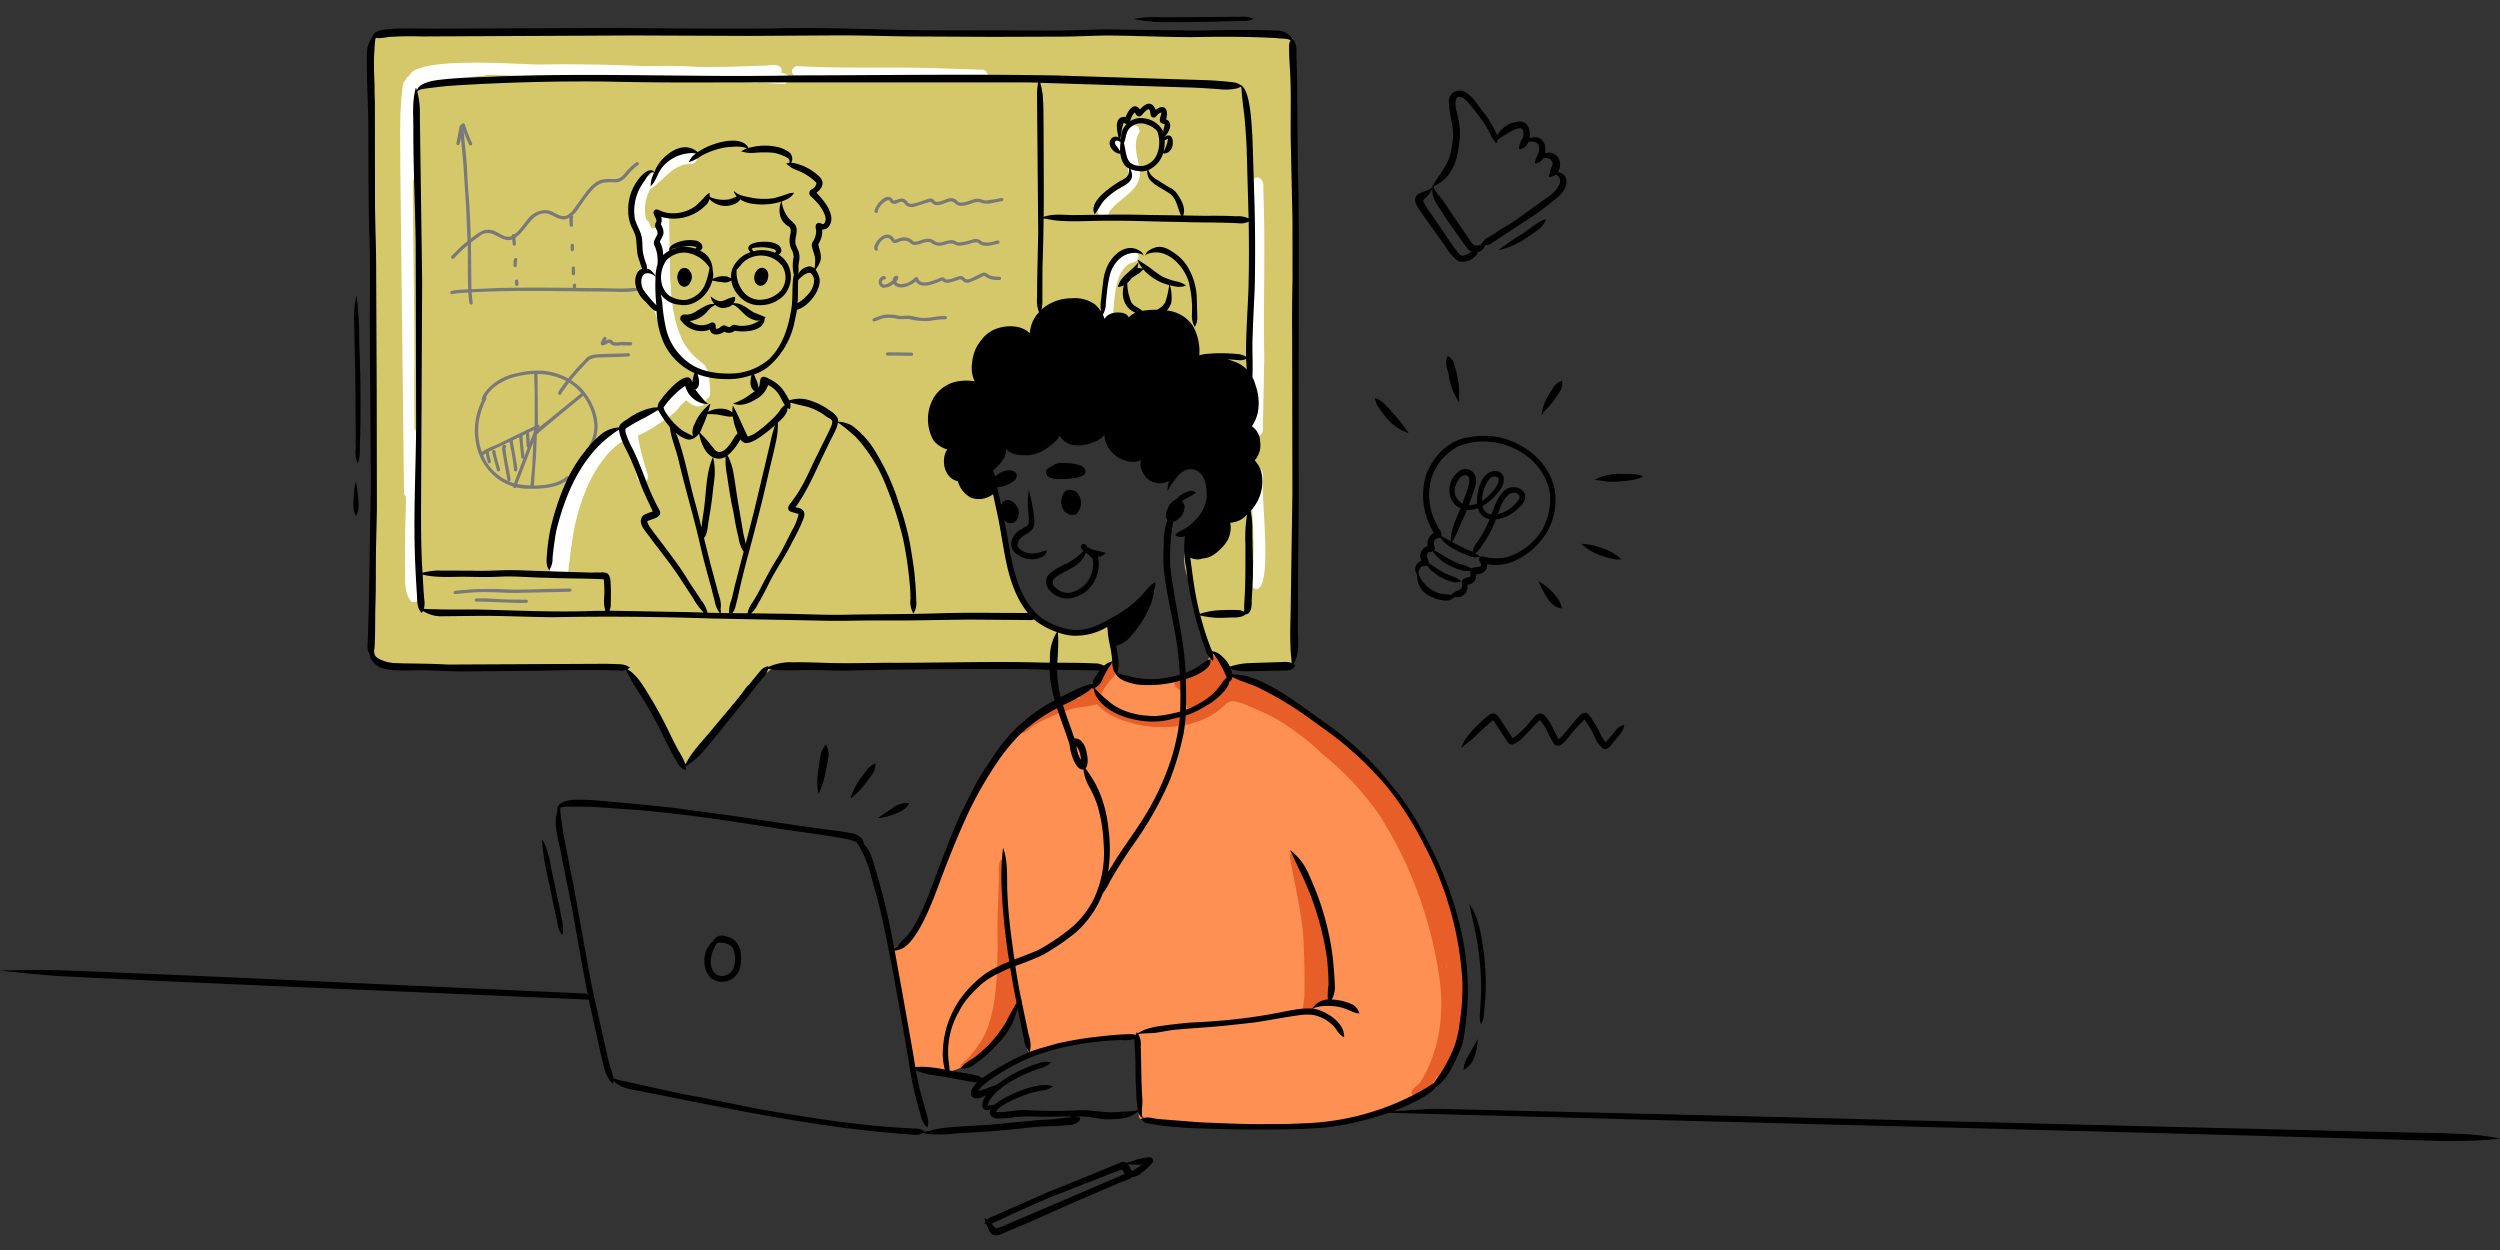<svg id="edtech" xmlns="http://www.w3.org/2000/svg" width="500" height="250" viewBox="0 0 500 250">
  <rect x="0" y="0" width="500" height="250" fill="#333333" stroke="none"/>
  <path id="Path_3715" data-name="Path 3715" d="M0,0H500V250H0Z" fill="#fff" opacity="0"/>
  <g id="Group_4542" data-name="Group 4542">
    <path id="Path_3716" data-name="Path 3716" d="M259.309,51.006c-.071.922.317,2.011-.246,2.816a1.05,1.05,0,0,1-.522.322.95.95,0,0,1,.187.555l.074,14.036c-.06,4.793.122,9.585.2,14.376a12.121,12.121,0,0,1-.2,2.871q0,1.51.014,3.02l.127,7.01c-.1.862.17,2.916-.245,4.113q.009.754.015,1.506l.169,14.122c-.09.944.383,2.181-.389,2.9q.078,2.217.114,4.432c.471.537.258,1.351.3,2.01l.02,4.94a8.467,8.467,0,0,1-.2,2.417,1.09,1.09,0,0,1-1.285.551,1.2,1.2,0,0,1-.6.245,54.046,54.046,0,0,0-8.339.4,6.27,6.27,0,0,1-2.246.153c-.95-.285-1.225-1.436-2.076-1.908-.824-.565-2.11-.652-2.432-1.762-.5-1.294-1.2-2.51-1.815-3.738a.97.97,0,0,1,.238-.916,11.51,11.51,0,0,1-.814-2.416,3.55,3.55,0,0,1-.757-1.922c-.323-1.732-.45-3.5-.931-5.2-.835-2.36-1.434-5.273.157-7.454.744-.94,1.8-1.584,2.467-2.6a17.974,17.974,0,0,0,1.978-3.851c.412-1.21,1.455-2.151,1.659-3.428.16-1.765-.531-3.465-.963-5.15a4.1,4.1,0,0,0-2.6-3.036,72.309,72.309,0,0,0-12.009-5.01,54.83,54.83,0,0,0-15.293-1.531,25.02,25.02,0,0,0-11.681,2.981c-1.464.77-3.066,1.476-4.016,2.9-1.579,2.151-.763,4.558.224,6.858a1.01,1.01,0,0,1,.96.7c.279,1.047,1.641,3.606.869,4.555l.061.307c.5,2.387.726,4.714,1.292,7.063a31.82,31.82,0,0,0,1.71,6.313c.142.443.521.818.49,1.3a1.01,1.01,0,0,1-.11.422,29.689,29.689,0,0,0,2.492,4.06,30.71,30.71,0,0,0,3.742,3.3c.445.355,1.1.5,1.313,1.082a8.88,8.88,0,0,0,4.883.724,21.319,21.319,0,0,0,4.241-.512,1.287,1.287,0,0,1,.46-.286,1.24,1.24,0,0,1,.856-.4c1.454.121.891,1.815,1.1,2.788.358,1.791,1.877,5.987-1.266,5.139-1.633.735-5.612.124-6.74.219-15.763-1.244-31.637-.232-47.393-.029-1.144-.132-5.044.439-5.651-.7q-2.915.137-5.823.388a27.817,27.817,0,0,1-5.623,4.138c-3.3,4.409-5.731,9.357-9.682,13.268-.893.828-1.5,2.871-3.019,2.278-1.012-.636-1.213-2.129-1.753-3.108a125.535,125.535,0,0,0-6.589-11.4,38.661,38.661,0,0,0-3.017-4.455,5.389,5.389,0,0,1-.534-.608c-.894-.114-1.855-.014-2.729-.1-2.254-.045-4.51,0-6.766-.016-7.13-.36-14.257.157-21.385-.024-4.359-.093-8.72.276-13.065-.206-1.234-.273-5.027.2-5.456-1.174a.99.99,0,0,1-.337-.355c-.729-1.814-.173-3.9-.263-5.807.111-3.373.081-6.753.282-10.123l-.117-20.281c-1.128-.533-.111-6.81-.3-8.35.18-6.269-.137-12.525.085-18.806.212-8.048-.416-16.25.023-24.306a.886.886,0,0,1-.286-.622c-.158-3.793.178-7.592-.093-11.381-.119-2.583-.145-5.167-.1-7.753.122-.939-.286-2.219.437-2.944.1-1.21-.028-2.507.136-3.726a74.439,74.439,0,0,1,.054-9.627.875.875,0,0,1,1.472-.281c1.321-.512,3.546-.375,4.46-.449a7.6,7.6,0,0,1,2.855.246c6.115-.225,12.225-.57,18.349-.452,4.54.094,8.813-.111,13.282-.224a1.026,1.026,0,0,1,.742.662l.356-.018c3.5-.071,7.1-.867,10.574-.229a1.2,1.2,0,0,1,.262.145l8.49-.233,5.356-.055c.809.072,1.868-.239,2.508.357q3.136-.035,6.27-.131c6.974-.486,13.962-.023,20.935-.352,1.27.047,2.927-.658,4.036.058a.971.971,0,0,1,.2.242q3.5.048,7.006.122l1.738.064c5.281,0,10.6-.327,15.874-.01l8.722-.344c4.951-.039,9.9.222,14.848.049a21.38,21.38,0,0,1,3.176.028.98.98,0,0,1,.667.453q3.522-.016,7.044-.062c.9-.694,2.975-.216,4.141-.353,3.6,0,7.194-.181,10.793-.056,2.866.074,5.744.138,8.592.477a1.15,1.15,0,0,1,.584,2.014c.079.564-.036,1.2.036,1.742.086,4.508.5,9.014.35,13.523a1.66,1.66,0,0,1-.163.863l.172,6.788.045,1.557q.283,3.4.435,6.817c.183,3.492.046,6.985.12,10.485Z" fill="#d5c86a" fill-rule="evenodd"/>
    <g id="Group_4540" data-name="Group 4540">
      <path id="Path_3717" data-name="Path 3717" d="M131.318,60.276a1.318,1.318,0,0,1-.171-.116c-1.32.868-2.167-.9-2.573-1.909-.6-1.145-1.29-3.53.721-3.53l-.413-2.867c-1.165-1.553-.245-3.912-1.017-5.713-1.759-2.142-1.483-5.554-.5-8,.549-1.01.908-2.752,2.273-2.841,1.673-1.451,3.142-3.131,5.167-4.059,1.278-.546,4.46-1.691,4.581.542-.258,1.5-2.124.731-3.121,1.341-2.512.9-4.045,3.346-6.212,4.719a8.154,8.154,0,0,0-.8,6.1,1.41,1.41,0,0,1,.747,1.2c1.054.821.659,3.309.924,4.561.838,1.08.483,2.7.785,3.994.041,1.084.509,2.224.171,3.283l.08.182c1.622.265,1.361,4.078-.642,3.113Z" fill="#fff" fill-rule="evenodd"/>
      <path id="Path_3718" data-name="Path 3718" d="M139.941,78.869c-1.753-.378-.7-2.6-.636-3.805-.388-1.142-1.89-1.664-2.649-2.6a16.9,16.9,0,0,1-3.58-5.481c-1.372-.867-3.566-9.249-3.419-11.064.294-3.128.066-6.274.3-9.407a1.082,1.082,0,1,1,2.112.456l-.183,9.684a34.511,34.511,0,0,0,1.715,6.337c1.2.3.976,1.893,1.453,2.8a16.651,16.651,0,0,0,2.648,4.459c1.233,1.578,3.726,2.391,3.942,4.589a28.966,28.966,0,0,1-.469,3.185,1.14,1.14,0,0,1-1.234.847Z" fill="#fff" fill-rule="evenodd"/>
      <path id="Path_3719" data-name="Path 3719" d="M131.848,58.115a70.529,70.529,0,0,1,0-14.974,1.06,1.06,0,0,1,1.253-.361c1.087.487.657,1.925.694,2.871a106.391,106.391,0,0,0,.088,11.449C134.453,58.817,132.472,59.935,131.848,58.115Z" fill="#fff" fill-rule="evenodd"/>
      <path id="Path_3720" data-name="Path 3720" d="M137.007,72.618c-2.276-1.841-3.947-6.331-4.481-9.215-.771-4.158-.7-8.422-.835-12.634a1.071,1.071,0,0,1,2.14-.028c.306,5.037.022,10.225,1.617,15.077a31.372,31.372,0,0,0,2.727,5.209,1.074,1.074,0,0,1-1.168,1.591Z" fill="#fff" fill-rule="evenodd"/>
      <path id="Path_3721" data-name="Path 3721" d="M139.5,74.675c-9.45-6.164-7.558-20.6-7.829-30.507a1.075,1.075,0,0,1,2.124-.03c.039.391.032.785.035,1.177.278,7.656-.514,15.831,2.712,22.982a16.283,16.283,0,0,0,4.239,4.628,1.085,1.085,0,0,1-1.281,1.75Z" fill="#fff" fill-rule="evenodd"/>
      <path id="Path_3722" data-name="Path 3722" d="M139.765,78.937c.057-1.4-1.076-5.332,1.257-5.118a1.093,1.093,0,0,1,.807,1.113c-.024,1.38.226,2.49.2,3.825a1.14,1.14,0,0,1-2.264.18Z" fill="#fff" fill-rule="evenodd"/>
      <path id="Path_3723" data-name="Path 3723" d="M132.1,83.513c-1.425-1.439,2.631-4.338,3.607-5.366,2.8-2.033,2.447.25,4.068.708,2.94-.126,1.12,4.555-2.5,1.222-1.346.757-3.624,4.761-5.172,3.437Zm7.425-2.74a1.149,1.149,0,0,1-.114-.085l.039.043Z" fill="#fff" fill-rule="evenodd"/>
      <path id="Path_3724" data-name="Path 3724" d="M133.551,82.524c-1.3-1.2.79-2.659,1.417-3.7.631-.753,1.686-2.044,2.717-1.316,1.2.978-.224,1.835-.854,2.585C135.854,80.9,135.11,83.4,133.551,82.524Zm-9.392,4.922c-.754-1.469,1.364-1.973,2.25-2.644,1.918-.842,3.731-2.52,5.85-2.654a1.17,1.17,0,0,1,.733,1.686c-1.106,1.118-2.8,1.609-4.122,2.481-1.184.4-3.812,2.534-4.711,1.131Z" fill="#fff" fill-rule="evenodd"/>
      <path id="Path_3725" data-name="Path 3725" d="M116.761,94.461c-1.419-1.362,1.269-3.011,1.923-4.185,1.478-1.715,3.049-3.534,5.186-4.421a30.931,30.931,0,0,0,5.945-2.34,1.064,1.064,0,0,1,1.113,1.812,25.659,25.659,0,0,1-4.155,2.145c-5.109.779-8.39,8.483-10.012,6.989Z" fill="#fff" fill-rule="evenodd"/>
      <path id="Path_3726" data-name="Path 3726" d="M112.349,115.619c-2.026-.061-.254-6.8-.231-8.277.987-7.2,5.015-19.052,12.458-21.64a1.1,1.1,0,0,1,1.075,1.477c-.2.569-.842.635-1.262.973-5.5,4.139-8.214,11.182-9.563,17.671q-.582,3.253-.943,6.54c-.3,1.1.106,3.3-1.534,3.256Z" fill="#fff" fill-rule="evenodd"/>
      <path id="Path_3727" data-name="Path 3727" d="M109.863,113.624c-.5-6.748,3.469-17.284,7.314-22.835,1.255-1.075,2.492.677,1.372,1.748a58.168,58.168,0,0,0-6.09,16.885c-.531,1.3.191,4.89-1.367,5.116a1.1,1.1,0,0,1-1.229-.914Zm17.607-18c-.4-1.846-3.5-9.558-1.629-10.477,1.067-.449,1.7.673,1.678,1.606a31.818,31.818,0,0,0,.845,4.1c.364,1.4.736,2.794,1.18,4.169a1.08,1.08,0,1,1-2.074.6Zm92.495-52.448c-2.484-2.849,4.735-5.528,5.56-7.667.563-2.706-1.459-5.369-.454-8.069.333-.977.723-2.809,2.122-2.341a1.124,1.124,0,0,1,.627,1.443c-1.317,2.44-.328,4.457.013,6.934,1.039,4.445-3.844,5.884-5.945,8.833a1.123,1.123,0,0,1-.635.9l.122-.063.115-.082A1.22,1.22,0,0,1,219.965,43.174Zm2.2-14.032A1.123,1.123,0,1,1,223.3,30.2a1.12,1.12,0,0,1-1.136-1.063Zm-1.6,34.278c-.641-3.053.714-10.964,3.813-12.419.927-.529,2.765-1.4,3.287.027.262.927-.6,1.413-1.387,1.527-3.278,1.319-3.38,7.225-3.673,10.307a1.07,1.07,0,0,1-2.058.508ZM80.933,35.853c-.611-3.614-.184-7.44-.316-11.125-.73-.848-.169-9.486,1.166-9.456.8-1.15,2.781-.367,2.259,1.054a4.2,4.2,0,0,0-.99,2.445c-.18,5.012-.135,10.029-.131,15.045l.021,1.478a1.09,1.09,0,0,1-2.009.559Z" fill="#fff" fill-rule="evenodd"/>
      <path id="Path_3728" data-name="Path 3728" d="M80.8,98.555,80.058,33.1c.035-5.483-.271-11.087.6-16.506,1.222-2.075,3.149.518,2.1,1.959-.574,19.406.26,38.836.087,58.252l.088,21.723a1.068,1.068,0,0,1-2.134.028Z" fill="#fff" fill-rule="evenodd"/>
      <path id="Path_3729" data-name="Path 3729" d="M81.284,112.98l-.2-26.45a1.064,1.064,0,0,1,2.127-.028c.251,6.667.261,13.342.242,20.013-.318,1.492.825,7.685-1.09,7.516a1.075,1.075,0,0,1-1.079-1.051Z" fill="#fff" fill-rule="evenodd"/>
      <path id="Path_3730" data-name="Path 3730" d="M81.989,118.094c-1.4-7.114-.526-14.812-.851-22.119.311-1.689-1.058-8.576,1.5-8.2.856.215.851,1.1.723,1.806-.1,4.7.126,9.411.118,14.117l.215,10.2C83.561,115.251,84.613,119.5,81.989,118.094Z" fill="#fff" fill-rule="evenodd"/>
      <path id="Path_3731" data-name="Path 3731" d="M82.25,120.306c-1.65-1.98-1.1-5.13-1.267-7.578.046-5.621.056-11.254.522-16.859-.183-1.857,2.376-2.374,2.232-.331-.26,2.768-.234,5.564-.3,8.344-.017,4.213-.162,8.432.051,12.641.1,1.346,1.355,4.555-1.238,3.783ZM82.39,18.2c-3.264-3.924,12.155-5.017,14.352-5.231a1.065,1.065,0,0,1,.218,2.118c-1.248.1-2.486.286-3.724.473-3,.468-6.066.811-8.851,2.084C83.747,17.939,83.152,18.711,82.39,18.2Z" fill="#fff" fill-rule="evenodd"/>
      <path id="Path_3732" data-name="Path 3732" d="M82.968,16.765c-.937-3.453,7.5-3.312,9.672-3.587,1.338.161,4.3-1,4.518.969-.03.96-1.018,1.108-1.786,1.043-3.345.273-6.8.392-10.012,1.413a1.34,1.34,0,0,1-2.392.162Z" fill="#fff" fill-rule="evenodd"/>
      <path id="Path_3733" data-name="Path 3733" d="M81.918,16.355c-2.331-5.7,23.262-3.278,26.673-3.458,7.731-.136,15.454.1,23.176.436a1.08,1.08,0,0,1-.066,2.158c-7.472-.233-14.945-.373-22.42-.2-8.291.084-16.762-1.333-24.908.741C84.179,17.182,82.515,17.164,81.918,16.355Z" fill="#fff" fill-rule="evenodd"/>
      <path id="Path_3734" data-name="Path 3734" d="M151.074,16.6c-7.011-.642-14.051-.43-21.079-.468-7.167-.21-14.326-.72-21.5-.7a1.07,1.07,0,0,1,.065-2.138c7.023-.145,14.035.316,21.05.554,7.185.005,14.372-.177,21.528.612a1.07,1.07,0,0,1-.064,2.14Z" fill="#fff" fill-rule="evenodd"/>
      <path id="Path_3735" data-name="Path 3735" d="M156.67,16.8c-10.495-.564-21.042-2.021-31.527-1.048a1.075,1.075,0,0,1,.054-2.062c9.374-1.271,18.843.176,28.224.732,1.289.357,4.2-.483,4.354,1.341a1.08,1.08,0,0,1-1.1,1.037Zm39.737-.73c-12.367-.553-24.785.141-37.13-.72a1.074,1.074,0,0,1,.344-2.119c9.334.519,18.7.1,28.049.427l8.8.277a1.068,1.068,0,0,1-.063,2.135Z" fill="#fff" fill-rule="evenodd"/>
      <path id="Path_3736" data-name="Path 3736" d="M141.7,15.619l-7.5-.132a1.064,1.064,0,0,1,.065-2.127l7.079.036c3.681.005,7.356-.106,11.033-.266,1.274.138,4.009-.845,3.973,1.194-.451,1.577-2.689.786-3.921,1.061-3.572.166-7.151.292-10.729.235ZM250.4,86.086V36.947c.072-2.279,2.6-1.778,2.254.813.47,11.22-.02,22.459.2,33.685l-.29,14.613a1.082,1.082,0,0,1-2.164.028Zm.776,31.747c-1.763-.343-.213-4.4-.521-5.847.15-3.545-.075-7.088-.221-10.629.141-2.4-.664-5.214.358-7.412,2.233-1.292,1.772,1.878,1.794,3.16-.287,2.973,2,20.9-1.41,20.728Z" fill="#fff" fill-rule="evenodd"/>
    </g>
    <g id="Group_4541" data-name="Group 4541">
      <path id="Path_3737" data-name="Path 3737" d="M93.876,60.65c-.562-4.42-.135-8.9-.409-13.337l-.252-6.034-.475-7.311c-.144-2.608-.484-5.2-.675-7.8-.059-.22-.013-.512.259-.546.569-.033.4.867.488,1.228.13,1.88.365,3.75.513,5.622.162,2.24.205,4.5.415,6.726.478,6.057.492,12.137.543,18.207.028,1.058.136,2.1.255,3.143a.335.335,0,0,1-.662.1Z" fill="#797979" fill-rule="evenodd"/>
      <path id="Path_3738" data-name="Path 3738" d="M90.092,58.688c-.194-.386.242-.543.556-.568a17.38,17.38,0,0,1,1.757-.2l7.146-.317c6.4-.157,12.805-.06,19.206.015,2.4-.032,4.816.188,7.216.032l1.171-.084a.326.326,0,0,1,.052.648,24.566,24.566,0,0,1-4.447.131l-14.361-.157c-5.417-.03-10.84.042-16.245.413a13.857,13.857,0,0,0-1.573.2.37.37,0,0,1-.478-.113Zm.2-7.041a.4.4,0,0,1,.136-.56l1.444-1.448a28.621,28.621,0,0,1,2.764-2.285,9.236,9.236,0,0,1,1.955-1.24,3.45,3.45,0,0,1,2.867.36c.833.409,1.724,1.119,2.7.8,1.489-.673,2.325-2.152,3.333-3.36a4.5,4.5,0,0,1,4.013-1.872c1.338.183,2.468,1.62,3.882,1.027a3.8,3.8,0,0,0,1.242-1.076l2.695-3.726c.925-1.079,2.029-2.294,3.53-2.418,2.291-.24,2.74.586,4.4-1.531a11.32,11.32,0,0,1,2.019-1.867.331.331,0,0,1,.382.538,10.982,10.982,0,0,0-.965.785c-1.119.958-1.892,2.7-3.56,2.692-2.633-.059-3.365-.033-5.148,2.049-.816.962-1.47,2.026-2.2,3.051a5.81,5.81,0,0,1-2.193,2.13c-1.37.6-2.6-.43-3.818-.912-3.475-.864-4.48,3.7-7.076,4.974-1.5.839-2.9-.532-4.275-.994a2.546,2.546,0,0,0-2.612.547,30.59,30.59,0,0,0-4.774,4.107c-.082.274-.534.489-.741.229Zm1.237-22.633a.34.34,0,0,1-.245-.41l.265-1.312.35-1.871a.673.673,0,0,1,.185-.4c.248-.2.524.016.59.278a.32.32,0,0,1-.139.466l-.3,1.665-.3,1.342a.343.343,0,0,1-.406.242Z" fill="#797979" fill-rule="evenodd"/>
      <path id="Path_3739" data-name="Path 3739" d="M93.836,28.939a22.98,22.98,0,0,1-1.19-2.873c-.069-.385-.6-1.129-.121-1.379a.37.37,0,0,1,.322.03.375.375,0,0,1,.178.27A.278.278,0,0,0,93,24.931a22.7,22.7,0,0,0,1.442,3.737.335.335,0,0,1-.607.271Zm8.7,19.918-.146-1.481a.6.6,0,0,1,.08-.481.33.33,0,0,1,.246-.1.324.324,0,0,1,.238.117.55.55,0,0,1,.084.348l.143,1.5a.326.326,0,0,1-.645.1Zm.167,4.269c.01-.411-.105-1.744.6-1.492a.328.328,0,0,1,.157.2.323.323,0,0,1-.036.252,4.633,4.633,0,0,0-.071,1.032.327.327,0,0,1-.65.008Zm.313,3.725c.008-.317-.143-.907.317-.944a.324.324,0,0,1,.326.318l.023.617a.333.333,0,0,1-.666.009Zm10.917-11.84c.028-.494-.273-1.738.274-1.958a.33.33,0,0,1,.358.533A13.379,13.379,0,0,0,114.6,45a.332.332,0,1,1-.663.009Zm.205,4.891,0-.852a.322.322,0,0,1,.643-.008c-.057.368.224,1.123-.315,1.187a.332.332,0,0,1-.333-.327Zm.208,4.831,0-1.1a.323.323,0,1,1,.645-.008l.017,1.1a.328.328,0,1,1-.656.009Zm.483,2.966c-.5-.04-.312-1.146.2-.94.283.107.184.421.163.651a.33.33,0,0,1-.363.289Zm3.18,31.741c-.379-.236.011-.641.108-.922a7.21,7.21,0,0,0,.723-3.773,11.165,11.165,0,0,0-4.608-7.946c-3.691-2.443-8.03-2.418-12.141-1.151-1.936.677-4.411,2.237-5.088,4.251a.35.35,0,0,1-.327.378c-.884-.162.231-1.723.53-2.075a10.2,10.2,0,0,1,3.29-2.609A11.29,11.29,0,0,1,103.5,74.6a17.6,17.6,0,0,1,4.3-.477,12.276,12.276,0,0,1,8.539,3.62c2.275,2.578,3.857,6.236,2.882,9.679a9.559,9.559,0,0,1-.772,1.887.33.33,0,0,1-.441.127Z" fill="#797979" fill-rule="evenodd"/>
      <path id="Path_3740" data-name="Path 3740" d="M106.066,97.746a10.253,10.253,0,0,1-8.18-3.52,10.98,10.98,0,0,1-2.67-5.569,12.943,12.943,0,0,1,.45-6.756A13.226,13.226,0,0,1,96.7,79.489a.325.325,0,0,1,.605.152,3.39,3.39,0,0,1-.32.713,15.03,15.03,0,0,0-1.176,3.695,12.58,12.58,0,0,0,1.476,8.322,9.954,9.954,0,0,0,5.7,4.333c2.987.682,7.953.675,10.366-1.406.288-.26.724.2.439.476-1.935,1.747-5.222,2.037-7.721,1.972Zm1.079-10.874c-.26-.057-.268-.345-.255-.56l.038-1.564.011-6.281-.1-3.71a.331.331,0,1,1,.661-.008l.088,9.987-.042,1.785a.332.332,0,0,1-.4.351Z" fill="#797979" fill-rule="evenodd"/>
      <path id="Path_3741" data-name="Path 3741" d="M107.127,86.68c-.538-.5,2.347-2.454,2.765-2.866l6.242-5.075c.172-.174.448-.362.649-.117a.325.325,0,0,1-.048.451l-4.626,3.808-4.386,3.662a.353.353,0,0,1-.6.137Z" fill="#797979" fill-rule="evenodd"/>
      <path id="Path_3742" data-name="Path 3742" d="M106.369,97.583a.33.33,0,0,1-.286-.363l.359-3.792.211-4.739a22.229,22.229,0,0,1,.128-2.521.329.329,0,1,1,.61.244l-.171,4.494-.44,6.1c-.018.249-.078.615-.411.577Z" fill="#797979" fill-rule="evenodd"/>
      <path id="Path_3743" data-name="Path 3743" d="M102.718,97.521c-.166-.165-.088-.384-.023-.576l.551-1.458,2.915-7.579.677-1.691a.325.325,0,0,1,.588.276l-.705,1.795-3.43,8.922c-.041.111-.035.214-.12.3A.324.324,0,0,1,102.718,97.521Zm-6.445-6.433c-.816-.847,2.974-2.03,3.535-2.372l3.646-1.805,4.032-1.944a.325.325,0,0,1,.3.573l-3.67,1.779-6.575,3.119a3.71,3.71,0,0,0-.721.476c-.129.17-.342.328-.547.174Z" fill="#797979" fill-rule="evenodd"/>
      <path id="Path_3744" data-name="Path 3744" d="M105.441,89.451a.346.346,0,0,1-.1-.231l-.174-2.693c-.117-.709.729-.77.654-.032l.168,2.716a.327.327,0,0,1-.548.24Zm-1.191,2.01-.4-3.9a.67.67,0,0,1,.083-.431.338.338,0,0,1,.573.348c.049,1.3.25,2.593.382,3.886a.323.323,0,0,1-.639.1ZM102.8,93.989a38.492,38.492,0,0,0-.7-4.543l-.143-.83a.69.69,0,0,1,.049-.532c.228-.315.72,0,.579.341l.728,4.149c.013.389.4,1.726-.189,1.731a.323.323,0,0,1-.324-.316Zm-1.319,1.978-.775-4.272c-.037-.6-.612-2.419,0-2.72.376-.183.773.365.377.6.2,2.116.707,4.2,1.037,6.3a.32.32,0,1,1-.634.092Zm-2.094-1.9-.835-3.1c-.069-.34-.3-1.048.291-.978a.325.325,0,0,1,.246.326c.211,1.213.615,2.384.916,3.578a.322.322,0,0,1-.618.174Zm-1.82-1.657a7.64,7.64,0,0,1-.415-2,.321.321,0,0,1,.62-.005,11.41,11.41,0,0,0,.415,1.823.323.323,0,0,1-.62.182Zm14.318-13.441c-.765-.26.5-1.537.71-1.928a45.533,45.533,0,0,1,4.433-5.136c.872-1.2,2.527-1.014,3.846-1.119l4.152-.1c.326.016.862-.214.962.234a.33.33,0,0,1-.277.372l-2.153.1-3.785.109a4.06,4.06,0,0,0-1.866.435,54.1,54.1,0,0,0-4.358,4.933L112.46,78.4c-.179.21-.2.654-.571.568Zm63-36.741a4.1,4.1,0,0,1,1.371-2.168c.709-.741,1.762-1.067,2.383-.049.057.131.183.093.3.069.807-.249,1.61-.706,2.32.029.178.145.28.358.442.517.383.244.945.075,1.333,0,.882-.229,1.724-.586,2.6-.841a1.043,1.043,0,0,1,1.328.443c.764.5,2.226-.531,3.088-.6,2.2.034.517,1.771,4.515.285a2.86,2.86,0,0,1,1.179-.167c.482.053.919.316,1.4.349a26.994,26.994,0,0,0,3.159-.513.323.323,0,1,1,.1.639l-1.856.363a4.16,4.16,0,0,1-1.982.075,5.36,5.36,0,0,0-.983-.262,3.45,3.45,0,0,0-1.16.26c-3.787,1.406-2.887-.5-4.433-.35-1.157.261-2.794,1.41-3.708.142-.086-.116-.245-.071-.368-.053l-2.994.928a1.883,1.883,0,0,1-1.728-.261c-.217-.24-.379-.543-.7-.675-.391-.124-.785.173-1.158.265a.945.945,0,0,1-1.29-.334c-.119-.145-.284-.332-.489-.3h.034a3.82,3.82,0,0,0-2.029,2.126.348.348,0,1,1-.673.083Zm.319,7.918c-1.494-.5,2.02-5.3,3.735-2.2a7.049,7.049,0,0,0,1.01-.33,2.61,2.61,0,0,1,2.719.631.49.49,0,0,0,.244.075c.958-.005,1.813-.654,2.78-.585a2.14,2.14,0,0,1,1.156.391,1.41,1.41,0,0,0,1.1.357c1-.064,2.007-.734,3-.324a2.354,2.354,0,0,0,.924.317,11.336,11.336,0,0,0,2.449-.522,2.35,2.35,0,0,1,1.015-.152,2.04,2.04,0,0,1,1.123.562,4.014,4.014,0,0,0,2.409-.12c.337-.054.928-.363,1.048.131a.33.33,0,0,1-.276.371c-.384.061-.806.194-1.152.265a3.81,3.81,0,0,1-2.248-.022c-.342-.116-.559-.51-.938-.522a3.83,3.83,0,0,0-1.285.269,12.81,12.81,0,0,1-1.923.4,2.21,2.21,0,0,1-1.294-.317c-.919-.4-1.873.3-2.816.32a2.43,2.43,0,0,1-1.743-.6c-1.139-.493-2.217.512-3.366.446a1.32,1.32,0,0,1-.911-.47,1.95,1.95,0,0,0-.853-.368,2.3,2.3,0,0,0-1.159.165c-.461.159-1.056.523-1.483.112-.237-.307-.4-.739-.831-.832-1.033-.116-1.98,1.113-2.144,2.032a.325.325,0,0,1,.026.356.32.32,0,0,1-.316.164Zm1.462,7.415a1.205,1.205,0,0,1,.046-2.356c.579-.09.659.816.041.671-.333.182-.541.723-.162.964l-.019-.013-.018-.015c.632.358,1.474-.378,1.981-.731.128-1.53,1.918-.991.709.226.375.747,1.431.507,2.081.319a4.97,4.97,0,0,0,1.424-.857,1.035,1.035,0,0,1,.445-.351c.426-.093.435.357.591.615.892.967,2.756.12,3.792-.253.372-.168.811-.471,1.213-.227.147.086.23.255.389.318,1.036.115,1.942-.533,2.909-.673.447,0,.757.354,1.077.615.543.2,1.1-.2,1.59-.4l1.511-.744c.873-.473,1.141.213,1.861.467a7.4,7.4,0,0,0,1.749.214.333.333,0,0,1,.009.666l-.551-.022a3.75,3.75,0,0,1-2.116-.572c-.159-.115-.319-.31-.533-.2a24.837,24.837,0,0,1-2.817,1.263,1.42,1.42,0,0,1-1.054-.1c-.207-.126-.353-.329-.56-.455-.326-.191-.69.149-1.022.206-.878.219-2.066.832-2.783-.009-1.511.563-4.107,1.878-5.293.154-1.1.948-3.37,1.919-4.446.487a3.17,3.17,0,0,1-2.044.793Zm-1.863,6.731a.32.32,0,0,1-.05-.636,14.261,14.261,0,0,1,2.094-.708,9.547,9.547,0,0,1,3.079.223c.592.043,1.183-.073,1.774-.041.945.064,1.885.4,2.811.44,1.536.091,3.024-.461,4.563-.346a.321.321,0,1,1,.008.642,15.806,15.806,0,0,0-3.083.312,13.33,13.33,0,0,1-4.237-.379c-.725-.038-1.45.116-2.174.008a6.833,6.833,0,0,0-2.863-.162c-.662.145-1.26.526-1.922.647Zm5.339,6.844q-1.068-.026-2.134-.013c-.293-.01-.8.106-.826-.32.013-.534.919-.279,1.282-.346l3.838.058a.327.327,0,0,1,.328.318c0,.266-.262.361-.489.328Q181.148,71.159,180.148,71.133Zm-57.372-2.022a1.35,1.35,0,0,1-.81-.507c-.07-.078-.174-.033-.259-.006-.326.137-.625.337-.964.443a.454.454,0,0,1-.562-.214c-.125-.314.1-.622.25-.885a2.3,2.3,0,0,1,.4-.544.33.33,0,0,1,.495.316c-.029.178-.181.314-.254.461.386-.222.9-.452,1.291-.125.152.125.242.314.44.382a4.475,4.475,0,0,0,1.469-.064l1.861.05a.335.335,0,0,1,.008.669,18.521,18.521,0,0,1-1.943-.043,5.38,5.38,0,0,1-1.422.067ZM90.728,118.539c-.044-.292.26-.394.5-.394l1.02-.1,1.881-.169H94.1a82.784,82.784,0,0,1,8.5.054c3.78-.016,7.559-.2,11.339-.222a.321.321,0,1,1,.008.641l-10.6.233c-2.6.024-5.2-.247-7.8-.137-1.085.044-2.165.139-3.245.25-.421.039-.841.094-1.263.121a.323.323,0,0,1-.31-.277Zm14.545,2.039c-3.371.055-6.745-.258-10.109-.251a.322.322,0,0,1-.011-.616c2.373-.138,4.758.192,7.126.2l2.985.028a.32.32,0,0,1,.009.639Z" fill="#797979" fill-rule="evenodd"/>
    </g>
    <path id="Path_3745" data-name="Path 3745" d="M292.694,194.6a1.27,1.27,0,0,1,.286.8l-.055,3.472a35.847,35.847,0,0,1-.917,7.338l-.054.2-.117.642a1.08,1.08,0,0,1-.179.415,21.922,21.922,0,0,1-1.416,3.715,1.43,1.43,0,0,1-.013.229c-.814,4.709-6.035,7.728-10.093,9.483-7.381,3.373-15.6,4.41-23.652,4.38a5.311,5.311,0,0,1-1.352-.154,1.466,1.466,0,0,1-.43-.2,141.23,141.23,0,0,1-25.069-.557c-1.517.2-2.5-1.343-1.45-2.294-.317-1.264-.214-3.25-.377-4.2-.248-3.323-.165-6.659-.4-9.983l-.057-.826a39.659,39.659,0,0,0-4.98.1c-3.116.257-6.2.817-9.273,1.37a32.832,32.832,0,0,0-4.94,1.619c-.642.249-1.3.791-2.013.469a1.3,1.3,0,0,1-.712-1.629c-.611-3.026-.792-6.15-1.166-9.236-2.716,4.568-5.285,9.453-9.985,12.274a5.819,5.819,0,0,0-1.067.668,1.225,1.225,0,0,1-.423.519,11.2,11.2,0,0,1-5.758,1.366,24.571,24.571,0,0,1-4.058-.794c-1.35-.584-1.007-2.289-1.133-3.479-.5-4.112-1.408-8.154-2.315-12.2-.267-1.536-.99-3.041-.719-4.624a1.376,1.376,0,0,1,.157-.484c-.085-.258-.172-.517-.267-.77a3.116,3.116,0,0,1-.355-2.076,1.356,1.356,0,0,1,1.669-.788c1.153-.832,1.784-2.206,2.742-3.268a20.771,20.771,0,0,0,3.355-5.989c2.714-5.968,4.561-12.294,7.7-18.066-.816-1.171,2.994-6.41,3.72-7.652a34.3,34.3,0,0,1,7.622-8.869,30.9,30.9,0,0,1,11.138-6.648c.551-1.177,1.822-1.837,2.721-2.732a7.04,7.04,0,0,0,1.344-1.724,1.38,1.38,0,0,1,.277-.486h0l.242-.44a1.3,1.3,0,0,1,2.351,1.106l-.082.154h0a2.316,2.316,0,0,1,.109.224c2.793.4,5.51,2.1,8.372,1.335a16.257,16.257,0,0,0,3.782-.867c1.441-.4,2.849-1.321,4.362-1.282,3.416-1.293.77-2.026,2.645-3.224,1.985-.736,2.365,2.6,3.173,3.8a1.931,1.931,0,0,1,.065.26c.862.159,1.784.919,2.582,1.129a1.866,1.866,0,0,1,2.06.464c1.263.662,2.565,1.241,3.843,1.872l5.049,2.465a1.19,1.19,0,0,1,.646.878,19.721,19.721,0,0,1,4.5,3.128,18.148,18.148,0,0,1,1.3,1.332,8.71,8.71,0,0,1,3.017,2.111,25.181,25.181,0,0,1,4.089,3.882,6.922,6.922,0,0,1,1.392.931,16.756,16.756,0,0,1,3.567,3.964,24,24,0,0,1,4.179,6.274,4.03,4.03,0,0,1,1.13,1.081,29.3,29.3,0,0,1,3.935,8.214c.432,1,.822,2.026,1.188,3.053.381,1.079.7,2.176.993,3.283a5.673,5.673,0,0,1,.766,1.488,1.18,1.18,0,0,1,.516.883,31.755,31.755,0,0,1,2.085,12.966,1.1,1.1,0,0,1,.208.2Z" fill="#ff9053" fill-rule="evenodd"/>
    <path id="Path_3746" data-name="Path 3746" d="M237.272,141.152a5.46,5.46,0,0,0-2.009-3.739,1.14,1.14,0,0,1,1.368-1.815c.229-.482.786-.64,1.221-.883a27.37,27.37,0,0,0,3.9-2.45c1.479-2.925,4.009,1.623,3.422,3.79a.86.86,0,0,1,.311-.054c.686-2.5,6.625,1.11,7.963,1.923a47.41,47.41,0,0,1,10.383,5.984c1.657,1.182,3.234,2.469,4.771,3.8a63.93,63.93,0,0,1,6.462,5.674,61.975,61.975,0,0,1,4.152,4.726.85.85,0,0,1,.058.929q.524.68,1.043,1.362a.84.84,0,0,1,.181.466,6.539,6.539,0,0,1,1.131,1.472l.3.355q.539.657,1.04,1.34a.989.989,0,0,0,.068.689l1.9,4.194q.874,1.878,1.826,3.714a.781.781,0,0,1-.152-.025,61.29,61.29,0,0,1,5.917,21.87c.081,1.622.851,10.048-.38,10.555-.432,1.4-.3,4.086-1.558,4.906-.625,1.069-1.717,6.1-3.218,5.308-.5.7-.8,2.19-1.789,2.191-.934,1.3-1.973,2.032-3.055,1.644-.852-1.192,1.135-1.876,1.63-2.777,3.749-6.064,4.73-13.633,3.729-20.617a82.19,82.19,0,0,0-11.809-32.356,56.729,56.729,0,0,0-11.738-12.613c-.472-.479-.965-.938-1.461-1.39-.839-.764-1.738-1.458-2.641-2.143s-1.8-1.346-2.734-1.976q-.8-.537-1.609-1.05-.729-.445-1.489-.837c-1.045-.555-2.132-1.023-3.215-1.5l-1.415-.6a10.4,10.4,0,0,0-3.2-.97,1.4,1.4,0,0,0-1.1.4l-.126-.037c-4.226,4.569-11.61,5.531-17.57,4.371-3.007-.713-6.3-1.794-8.4-4.17-1.574.6-4.348.621-5.235,1.053a32.919,32.919,0,0,0-6.85,2.925c-1.006.385-1.99,1.867-2.942,1.856-3.693-2.126,9.953-7.1,11.664-6.992a.888.888,0,0,1-.028-.154.829.829,0,0,1-.466-.5.887.887,0,0,1,.535-1.12,12.685,12.685,0,0,0,2.878-1.218c1.1-1.137,1.958-3.747,3.565-4.044a.947.947,0,0,1,.575,1.593c.209.995-.972,1.614-1.435,2.371a18.791,18.791,0,0,0-1.448,2.207,1.07,1.07,0,0,1,.491.847c4.045,3.815,10.278,4.473,15.577,3.675.126-.6.942-.934,1.717-1.248a1.228,1.228,0,0,1-.694-.913Zm28.4,57.133c.408-1.259-.066-2.764.059-4.1a29.719,29.719,0,0,0-1.152-7.96c-.535-1.222-.931-7-2.433-6.753a62.18,62.18,0,0,0-1.89-6.936l-.354-.394-.122-.133h0l-.343-.376.038.041h0v.005h0l-.065-.072-.007-.007h0l-.008-.008h0l-.333-.365h0l-.279-.308-.3-.339a.833.833,0,0,0-.531.538c.957,6.227,2.773,12.42,2.82,18.8.127,3.009.167,5.993.1,9.014.18,1.075-.977,3.576.594,3.775a.349.349,0,0,0,.051,0,.9.9,0,0,0,.883-.727l.028-.2a.845.845,0,0,0,.615-.565c.7.407,1.225-.274,1.571-.806a1,1,0,0,0,.667-.486.863.863,0,0,0,1.211-.741.83.83,0,0,0-.211-.634.821.821,0,0,0-.61-.271Zm-6.191-26.6Zm0,0Zm-58.238,15.994V185.93c-.051-2.306.09-4.621.189-6.936l-.5-3q-.271-1.789-.481-3.584l-.064-.584c-.837.415-.575,2.145-.626,3-.023,4.592-.4,9.326-.233,13.944-.091,5.774-.125,11.808-2.179,17.292a19.565,19.565,0,0,1-3.9,5.725c-.452.553-1.558,1.1-1.368,1.856.807-.429,1.563-.95,2.338-1.433a7.668,7.668,0,0,1,.767-.429q.68-.49,1.355-.986.04-.029.082-.054.39-.538.76-1.091a.86.86,0,0,0,.937-.363,33.029,33.029,0,0,0,2.883-5.214c1.523.635,1.752-1.986,1.824-2.972,1.115-.213.664-1.417.555-2.183l-1.213-8.314c-.173-.9.142-3.115-1.125-2.92Zm40.79-47.791a.8.8,0,0,1-.205-.17,12.583,12.583,0,0,0-1.295,1.04q.539-.289,1.07-.593Q241.819,140.028,242.033,139.888Zm47.25,53.139q.064.426.122.849l-.018-.792a.937.937,0,0,1-.1-.057Zm-29.8-21.34Zm0,0Zm-14.845-34.815a1.152,1.152,0,0,1-.121.074,2.37,2.37,0,0,1-.266.579,4.275,4.275,0,0,1,.517.08,1.427,1.427,0,0,1-.129-.734Z" fill="#e85e29" fill-rule="evenodd"/>
    <path id="Path_3747" data-name="Path 3747" d="M208.5,110.285a8.9,8.9,0,0,1,.912-.205,2.01,2.01,0,0,1-.881,1.258,4.87,4.87,0,0,1-3.5.323c-2.046-.58-3.581-2.236-2.354-4.35a4,4,0,0,1,1.346-1.329l1.339-.787a.715.715,0,0,0,.347-.456c.19-1.4-.2-2.809-.143-4.215a10.32,10.32,0,0,1,.179-2.281c.006-.018.023-.1.059-.1l-.005.01a34.169,34.169,0,0,1,1.026,5.353,3.393,3.393,0,0,1-.288,2.258c-.778,1.077-2.432,1.285-2.91,2.626-.545,1.207.947,2,1.929,2.217a5.087,5.087,0,0,0,2.949-.322Zm5.08-7.535c-1.429-.65-1.648-2.719-.924-3.966.513-1.144,2.053-.987,2.8-.181a3.1,3.1,0,0,1-.179,4.207,1.63,1.63,0,0,1-1.7-.06Zm-.273,16.974c-2.108-.1-4.931-2.088-3.836-4.427a2.945,2.945,0,0,1,.852-.881,15.189,15.189,0,0,1,3.194-1.781,18.177,18.177,0,0,0,3.221-2.456c-.335-.25-.78-.643-.506-1.1a.585.585,0,0,1,.733-.236c.263.132.411.4.621.592a3.34,3.34,0,0,0,.9.448c.856.275,1.764.427,2.618.674a1.544,1.544,0,0,1-1.5.759,7.266,7.266,0,0,1-2.187,6.8,5.31,5.31,0,0,1-1.5.939,5.74,5.74,0,0,1-2.609.664Zm.566-1.149a5.822,5.822,0,0,0,4.655-6.779,7.651,7.651,0,0,0-1.379-1.285c-.93,2.924-4.017,3.375-6.141,5.024a1.21,1.21,0,0,0,.015,1.912A3.635,3.635,0,0,0,213.874,118.575Zm-67.2,75.137a5.7,5.7,0,0,0,.1-3.57,1.95,1.95,0,0,0-1.361-1.367,2.95,2.95,0,0,0-2.006-.147,7.08,7.08,0,0,0-1.285,3.768c.107,1.479.808,2.919,2.5,2.8a2.7,2.7,0,0,0,2.045-1.481Zm1.45-3.283a7.6,7.6,0,0,1-.252,3.53,3.7,3.7,0,0,1-5.485,1.792c-2.131-1.728-1.942-5.676.1-7.416.214-.141.277-.4.438-.59a1.844,1.844,0,0,1,2.061-.516,3.643,3.643,0,0,1,3.143,3.2Zm76.837,44.362-.394-.621-.168-.258c-2.608.847-5.112,2-7.687,2.941l-6.464,2.524-6.055,2.633-5.892,2.74.784.876.054.059h.02a12.26,12.26,0,0,0,2.412-.888l9.07-3.869,14.321-6.135Zm1.575.137a.78.78,0,0,1-.178.538,1.15,1.15,0,0,1-.656.39l-2.183.857-9.073,3.916-9.126,4.047-3.571,1.493c-1.094.412-2.537,1.52-3.579.466a3.35,3.35,0,0,1-.486-.814l-.382-.968c-.147-.02-.28-.079-.41-.1.088-.146.121-.309.221-.448a6.114,6.114,0,0,1-.2-.652c0-.088.084-.018.125-.012.021.007-.02.011-.03.013.13.106.275.2.409.3a3.03,3.03,0,0,1,1.216-.693l3.01-1.354,8.42-3.69,5.672-2.252,5.054-2.1,3.167-1.308a1.4,1.4,0,0,1,1.386.039l.011.009a1.88,1.88,0,0,1,.229.233,2.38,2.38,0,0,1,.234.337,10.073,10.073,0,0,1,.547,1.077A2.64,2.64,0,0,1,226.537,234.928Z" fill-rule="evenodd"/>
    <path id="Path_3748" data-name="Path 3748" d="M229.85,231.439a.71.71,0,0,1,.649,1.1,12.684,12.684,0,0,1-2.121,1.975,3.45,3.45,0,0,1-2.02.946,2.69,2.69,0,0,1-.9-.128,4.75,4.75,0,0,1,.9-1.092l.13-.1a11.608,11.608,0,0,0,1.929-1.249,12.257,12.257,0,0,1-2.839-.064l-.319-.045c.01.018.055.039.051.053a.423.423,0,0,1-.143-.047c-.064-.064.019-.133.172-.2.352-.161,1.069-.319,1.175-.385A12.359,12.359,0,0,1,229.85,231.439ZM146.986,59.354a1.38,1.38,0,0,1-.141,1.025v.006h0v.008a1.925,1.925,0,0,1-.151.265,1.892,1.892,0,0,1-1.272.813,2.424,2.424,0,0,1-2.206-.334l-.175-.157a2.2,2.2,0,0,1-.173-.18,2.966,2.966,0,0,1-.724-1.484c.022-.031.05.008.068.018s.011.013,0,.009c2.324,1.817,2.493.344,4.774.011Zm-9.016-5.072a2.08,2.08,0,0,1,.081,1.572c-.146.893-.876,1.724-1.691,1.331h0a1.46,1.46,0,0,1-.339-.235,2.283,2.283,0,0,1,.042-3.032,1.184,1.184,0,0,1,1.449-.121A1.235,1.235,0,0,1,137.97,54.282Zm14.691-.707c1.781.5.977,3.882-.806,3.55C150.08,56.572,150.825,53.3,152.661,53.575Z" fill-rule="evenodd"/>
    <path id="Path_3749" data-name="Path 3749" d="M137.507,53.795a1.91,1.91,0,0,1,.538,2.675,1.325,1.325,0,0,1-1.132.878,1.3,1.3,0,0,1-.554-.162h0c-1.392-.791-.881-4.1,1.059-3.43a.689.689,0,0,1,.089.039ZM152.9,63.708a1.53,1.53,0,0,1-.023.463c-.574,2.186-4.113,2.3-5.934,1.98a1.86,1.86,0,0,1-2.07.192c-.708.478-1.872.857-2.583.21a1.15,1.15,0,0,1-.3-.631,4.9,4.9,0,0,1-3.976-.255,5.28,5.28,0,0,1-1.866-1.618.77.77,0,0,1,.655-1.144c.257-.018.512.021.769.016a4.35,4.35,0,0,0,1.954-.856c1.037-.553,2.133-1.388,3.34-1.264a2.49,2.49,0,0,1,.429.085,2.4,2.4,0,0,0-.255.1,5.04,5.04,0,0,0-1.7,1.451,5.52,5.52,0,0,1-3.37,1.767,3.76,3.76,0,0,0,4.2.358.68.68,0,0,1,.646.028c.427.248.308.777.347,1.187a1.57,1.57,0,0,0,.875-.3,1.01,1.01,0,0,1,1.14-.326,3.011,3.011,0,0,0,.592.27c.257.03.4-.235.606-.339.46-.269.967.036,1.452.058a6.15,6.15,0,0,0,3.267-.576l.824-.454.96-.534a.859.859,0,0,1,.027.142Z" fill-rule="evenodd"/>
    <path id="Path_3750" data-name="Path 3750" d="M153.158,63.455a1.479,1.479,0,0,1-.261.251h0a2.087,2.087,0,0,1-.986.391,2.68,2.68,0,0,1-.741,0,4.88,4.88,0,0,1-2.317-1.3c-.562-.457-1.556-1.734-2.389-1.869a.76.76,0,0,0-.322.011.07.07,0,0,0-.026.039c-.037-.131.189-.239.295-.279l.277-.044c1.544-.163,2.843,1.119,4.081,1.837l2.389.963Zm86.211-3.22.1,3.356a3.52,3.52,0,0,1-.524,1.8,4.47,4.47,0,0,1-.555-2.6,21.93,21.93,0,0,0-.7-6.6c-.974-2.978-4.083-6.394-7.5-5.591-.362.1-.841.141-1.078.449-.008.025.018.026.037.032-.041.015-.085.013-.086-.041.22-.857,1.2-1.274,1.971-1.533,1.417-.463,2.773.35,3.9,1.142a9.063,9.063,0,0,1,2.591,2.71,13.05,13.05,0,0,1,1.844,6.876Zm-75.62,98.555c-.623-2.183-.107-4.5.2-6.7a8.78,8.78,0,0,1,.367-1.8,8.12,8.12,0,0,1,.862-1.41,4.753,4.753,0,0,1,.557,2.119c-.214,1.624-.6,3.4-.981,5a17.4,17.4,0,0,1-.616,1.8c-.091.3-.358.714-.315,1.012h0c.008.005.039,0,.034.008-.046.017-.081.02-.108-.029Zm6.311.946a16.85,16.85,0,0,1,1.536-3.35c.5-.766,1.1-1.466,1.64-2.209a3.53,3.53,0,0,1,1.822-1.456c.183,1.319-.693,2.265-1.417,3.253a16.35,16.35,0,0,1-3.575,3.756Zm5.482,3.891,3.154-2.145a4.316,4.316,0,0,1,3.129-.819c-.555,1.211-1.947,1.793-3.111,2.22a10.8,10.8,0,0,1-3.169.743h0ZM286.356,37.436c2.234-3.763,3.8-4.72,4.2-9.516.292-2.5-.69-4.847-.772-7.3a2.15,2.15,0,0,1,3.264-2.182c1.609.933,2.537,2.636,3.676,4.046a21.921,21.921,0,0,1,2.392,3.9,2.95,2.95,0,0,1,.274,2.231,4.05,4.05,0,0,1-1.3-1.731,25.378,25.378,0,0,0-1.46-2.518c-.451-.67-.959-1.3-1.455-1.936a16.1,16.1,0,0,0-2.31-2.653c-2.176-1.461-1.9,1.342-1.5,2.665a20.857,20.857,0,0,1,.612,3.657,16.034,16.034,0,0,1-.279,3.525,11.8,11.8,0,0,1-.621,2.719,9.7,9.7,0,0,1-1.862,3.187,8.77,8.77,0,0,1-2.859,1.906Z" fill-rule="evenodd"/>
    <path id="Path_3751" data-name="Path 3751" d="M303.817,29.856a3.58,3.58,0,0,1,.688-2.17,2.14,2.14,0,0,0-.08-1.937c-.936-.447-2.882.919-3.718,1.415-.3.25-1.782,1.055-1.639,1.412h0c.008.009.01.015.018.023h0a.192.192,0,0,1-.123-.138,4.05,4.05,0,0,1,1.082-2.234,5.24,5.24,0,0,1,3.424-1.856,1.98,1.98,0,0,1,1.846.469c1.215,1.511.768,4.845-1.5,5.016Z" fill-rule="evenodd"/>
    <path id="Path_3752" data-name="Path 3752" d="M307,32.682c-.018-1.008.749-1.772.837-2.742.233-1.9-1.872-1.855-3.1-1.233a1.017,1.017,0,0,0-.122.074,3.056,3.056,0,0,1,1.032-.929,2.12,2.12,0,0,1,3.393,1.6C309.193,30.829,308.612,32.635,307,32.682Z" fill-rule="evenodd"/>
    <path id="Path_3753" data-name="Path 3753" d="M309.767,35.373a10.274,10.274,0,0,1,.765-2.469,1.36,1.36,0,0,0-.628-1.159,1.98,1.98,0,0,0-1.919.221.62.62,0,0,0-.269.3.054.054,0,0,0,.027.041c-.032.01-.075-.045-.065-.09a2.154,2.154,0,0,1,3.542-1.151C312.781,32.343,311.939,35.516,309.767,35.373Z" fill-rule="evenodd"/>
    <path id="Path_3754" data-name="Path 3754" d="M296.141,49.016a4.8,4.8,0,0,1,.888-1.141c.7-.515,1.51-.874,2.224-1.379,1.2-.849,2.484-1.571,3.728-2.358l6.434-4.614a6.715,6.715,0,0,0,2.44-2.572,1.514,1.514,0,0,0-.371-1.867,1.88,1.88,0,0,0-1.23-.09,1.76,1.76,0,0,1,3.025,1.234c.12,1.321-.846,2.413-1.764,3.236a66.886,66.886,0,0,1-5.635,4.221l-5.16,3.355L298.678,48.4a3.14,3.14,0,0,1-2.537.612Z" fill-rule="evenodd"/>
    <path id="Path_3755" data-name="Path 3755" d="M294.679,50.412c-1.033-.2-1.579-1.218-2.144-2l-2.924-4.122-1.72-2.649c-.844-1.233-1.746-2.778-1.332-4.321.017-.044.119-.253.172-.121l-.036-.007h0c.242,1.3,1.486,2.2,2.154,3.3l4.77,7.045c.425.518.719,1.254,1.35,1.547.486.023.891-.059,1.355-.027l.665.032a2.428,2.428,0,0,1-.328.668,2.07,2.07,0,0,1-1.982.655Z" fill-rule="evenodd"/>
    <path id="Path_3756" data-name="Path 3756" d="M291.744,52.284a8.82,8.82,0,0,1-2.661-3.007l-4.3-6.006c-.677-1.24-2.728-3.144-1.2-4.416.77-.461,1.69-.632,2.464-1.1.144-.071.631-.384.531-.013,0,.038-.03-.066-.041-.077l-.043.041a6.876,6.876,0,0,1-1.919,2.354,13.313,13.313,0,0,0,1.32,2.247l3.654,5.343a34.4,34.4,0,0,0,2.22,3.059,1.014,1.014,0,0,0,.765.461v-.007c1.105-.152,1.913-1.187,3.094-1.125.023,0,.052-.009.068,0a3.021,3.021,0,0,1-.347.86A3.63,3.63,0,0,1,291.744,52.284Zm8.406,35.248c6.117,1.522,11.443,6.65,10.925,13.3a12.64,12.64,0,0,1-3.818,8.31,14.22,14.22,0,0,1-4.916,3.294,9.706,9.706,0,0,1-4.954.4c.3,1.28-1.067,2.041-2.172,2.072a1.79,1.79,0,0,1-1.747,2.037,2.073,2.073,0,0,1-2.231,2.488,1.629,1.629,0,0,1-.3-.067,1.79,1.79,0,0,1-.644-.386c-.024-.022-.049-.044-.071-.068a5.51,5.51,0,0,1,1.14-.707c.509-.219,1.125-.444,1.041-1.119-.179-.816.016-1.266.837-1.519.409-.1,1.072-.188.861-.763a1.34,1.34,0,0,1-.049-.656.67.67,0,0,1,.3-.44l.015-.012c.435-.35,1.008-.19,1.507-.347.46-.108.365-.36.252-.727-.046-.2-.2-.325-.28-.5a.62.62,0,0,1,.141-.658c.373-.363.9-.075,1.324,0a9.58,9.58,0,0,0,4.406-.132,12.64,12.64,0,0,0,6.922-5.713c1.48-3.012,2.009-6.709.464-9.8-2.885-6.311-11.18-9.2-17.488-6.524a10.78,10.78,0,0,0-5.261,6.166,12.18,12.18,0,0,0,.8,9.055c.251.512.517,1.016.806,1.508a1.52,1.52,0,0,1,.351.98.679.679,0,0,1-.058.2.67.67,0,0,1-.228.267,1.1,1.1,0,0,1-.636.181,1.35,1.35,0,0,0-.622,1.016,1.52,1.52,0,0,0,.191.807.666.666,0,0,1-.106.584.76.76,0,0,1-.274.21,1.487,1.487,0,0,1-.634.128.706.706,0,0,0-.516.9c.063.421.359.847.286,1.267a.791.791,0,0,1-.1.265.7.7,0,0,1-.247.245,1.023,1.023,0,0,1-.636.127,1.234,1.234,0,0,0-.873.689,2.7,2.7,0,0,0-.118,1.079.9.9,0,0,0,.12.329h0c-.009.059-.209-.1-.213-.1a1.1,1.1,0,0,1-.21-.25q-.047-.072-.089-.147a1.725,1.725,0,0,1,.938-2.631,2.05,2.05,0,0,1,1.253-2.939,2.43,2.43,0,0,1,1.252-2.643,14.14,14.14,0,0,1-1.669-11.27c1.291-3.928,4.611-7.415,8.852-7.9a16,16,0,0,1,6.181.109Z" fill-rule="evenodd"/>
    <path id="Path_3757" data-name="Path 3757" d="M288.775,120.08a7.54,7.54,0,0,1-3.92-1.581,4.74,4.74,0,0,1-1.4-3.984c-.009-.142.119.135.131.162a9.05,9.05,0,0,0,1.877,2.659,6.57,6.57,0,0,0,2.721,1.4c.96.193,1.96.146,2.9.4a2.235,2.235,0,0,1-2.309.944Zm1.815-3.652a10.73,10.73,0,0,1-4.517-2.526,7.83,7.83,0,0,1-.714-.83c-.282-.322-.462-.8-.816-1.026-.023.008-.054.1-.064.087-.014-.519.9.226,1.084.332a31.221,31.221,0,0,0,3.334,2.14c1.1.591,2.41.745,3.324,1.65a2.79,2.79,0,0,1-1.631.173Zm2.176-2.277a11.41,11.41,0,0,1-4.886-2.376,10.747,10.747,0,0,1-1.66-1.993.537.537,0,0,0-.039-.044c.76.342,1.473.8,2.2,1.212a25.49,25.49,0,0,0,3.631,1.882,7.247,7.247,0,0,1,2.7,1.125,3.556,3.556,0,0,1-2.025.178Zm1.715-2.75c-2.458-.809-5.639-2.191-6.866-4.587h0v0c1.821,1.167,3.829,2.105,5.734,3.08a8.685,8.685,0,0,1,2.69,1.432,3.31,3.31,0,0,1-1.558.07Z" fill-rule="evenodd"/>
    <path id="Path_3758" data-name="Path 3758" d="M294.51,110.908c-.122-1.511,1.139-2.6,1.81-3.831a20.129,20.129,0,0,0,1.6-3.238,2.94,2.94,0,0,1-2.344-2.182,5.251,5.251,0,0,1-.865.238,4.82,4.82,0,0,1-1.3.065l-2.155,4.914a14.062,14.062,0,0,0-.98,1.97v.007h0c.012.018.085.009.075.022-.2.1-.215-.206-.221-.337-.086-2.455,1.116-4.684,1.981-6.913-3.112-1.259-2.767-5.841-.165-7.457a2.075,2.075,0,0,1,3.236,1.584,4.5,4.5,0,0,1-.234,1.87l-1.185,3.406a4.084,4.084,0,0,0,1.644-.313c-.06-9.328,8.046-7.2,4.44-2.529a11.017,11.017,0,0,1-3.333,3.032,2.02,2.02,0,0,0,1.758,1.685c.68-1.737,1.271-3.679,2.763-4.9,1.324-1.153,4.076-.512,4,1.477-.07,1.069-1,1.8-1.711,2.5a7.783,7.783,0,0,1-4.166,1.908,21.074,21.074,0,0,1-2.18,4.372c-.7.981-1.266,2.237-2.479,2.654Zm5.481-9.233-.444,1.158a6.86,6.86,0,0,0,3.594-2.155c.342-.448.957-.976.709-1.6l.019.039a.064.064,0,0,0,.013.026.776.776,0,0,0-.184-.265l.039.035.027.032c-1.823-1.427-3.227,1.287-3.772,2.725Zm-7.517-.96c.294-1,2.435-5.455.713-5.682-1.015.018-1.671,1.058-2,1.912a2.926,2.926,0,0,0,1.285,3.771Zm3.963-.523c1.041-.619,3.865-3.351,3.172-4.641l.022.034c.005.011.01.022.016.024a.685.685,0,0,0-.121-.157h.009a1.247,1.247,0,0,0-1.509.218,6.49,6.49,0,0,0-1.589,4.525Zm-4.718-19.918a12.747,12.747,0,0,1-2.017-5.52c-.315-1.321-.811-2.206-.146-3.542a2.7,2.7,0,0,1,1.322,1.653,33.119,33.119,0,0,1,.862,4.027c.15,1.068.036,2.163.081,3.229.019.106.016.241.089.313h0c-.059.039-.165-.13-.191-.16Zm-10.1,6.315A10.26,10.26,0,0,1,277.94,84.3a23.691,23.691,0,0,1-2.486-3.247,5.969,5.969,0,0,1-.487-1.437,4.97,4.97,0,0,1,2.325,1.59,45.686,45.686,0,0,1,4.219,5.075,2.324,2.324,0,0,0,.22.36c-.03.012-.081-.035-.11-.049Zm26.665-3.472a10.333,10.333,0,0,1,2.052-5.059,4.23,4.23,0,0,1,1.2-1.482,6.334,6.334,0,0,1,.887-.435,3.03,3.03,0,0,1-.368,2.015,23.6,23.6,0,0,1-2.559,3.463,6.831,6.831,0,0,0-1.212,1.5Zm13.938,13.237c-1.124-.008-2.212-.283-3.319-.394h0a10.684,10.684,0,0,1,5.637-1.154c1.361.049,2.816-.145,4.081.44a5.334,5.334,0,0,1-2.3.764,27.089,27.089,0,0,1-4.1.344Zm1.069,15.549a15.541,15.541,0,0,1-2.875-.727A10.81,10.81,0,0,1,316.4,108.9c-.407-.2.584-.116.682-.087a14.86,14.86,0,0,1,3.807.986,8.94,8.94,0,0,1,3.365,2.066,5.081,5.081,0,0,1-.958.038Zm-11.511,9.657c-1.723-.355-2.94-2.963-3.679-4.419l-.416-.908c0-.023.086.023.052.018a12.1,12.1,0,0,1,3.962,3.677,4.43,4.43,0,0,1,.654,1.762,5.586,5.586,0,0,1-.573-.13Zm8.757,28.107a6.15,6.15,0,0,1-1.552-2.2,19.619,19.619,0,0,0-2.094-3.573,37.457,37.457,0,0,0-2.731,2.964c-.755.82-2.084,3.189-3.347,1.945-1.012-1.538-1.566-3.4-2.819-4.774-1.062.87-1.882,1.994-2.889,2.926a7.2,7.2,0,0,1-2.5,1.932,1.12,1.12,0,0,1-1.206-.693l-2.764-4.179a49.136,49.136,0,0,0-3.654,3.323,22.6,22.6,0,0,1-1.954,1.634,5.878,5.878,0,0,0-.7.559c-.009.017-.023.036-.011.049h.01c-.113.012-.02-.184,0-.246a9.119,9.119,0,0,1,1.052-1.911,19.069,19.069,0,0,1,2.469-2.7,13.41,13.41,0,0,1,2.28-1.918c1.242-.538,1.866,1.067,2.454,1.861l1.972,3.013a18.92,18.92,0,0,0,3.395-3.26c.662-.626,1.172-1.764,2.213-1.729,1.373.141,2.834,4,3.579,5.153,1.45-1.265,2.447-2.9,3.772-4.266.94-1.1,1.712-1.52,2.634-.108a22.8,22.8,0,0,1,1.811,3.044,7.447,7.447,0,0,0,1.168,1.928,26.586,26.586,0,0,0,2.153-2.552,2.824,2.824,0,0,1,1.6-.908,3.781,3.781,0,0,1-.608,1.517l-1.518,1.883c-.559.606-1.239,1.878-2.211,1.286Z" fill-rule="evenodd"/>
    <path id="Path_3759" data-name="Path 3759" d="M212.3,92.6c1.256-.008,5.076.023,4.771,1.928-.34,1.306-4.359,1.262-5.546,1.3a4.37,4.37,0,0,1-1.4-.25c-.785-.232-1.3-1.22-.575-1.824a1.77,1.77,0,0,1,.815-.486A2.81,2.81,0,0,1,212.3,92.6Zm-91.452,26.761a22.117,22.117,0,0,0-.1-3.5c-3.759-.214-7.553-.125-11.324-.314-3.106-.013-6.33-.364-9.39-.216-2.413.133-4.827.054-7.242.017-2.759.008-5.557.227-8.26-.42.086,1.684.18,3.365.331,5.044a4.4,4.4,0,0,1-.092,1.777c.071.013.137.021.188.027.987.085,1.978.045,2.968.1,2.958.074,5.921-.02,8.882.058,7.281.183,14.557.535,21.826.249q1.215-.013,2.427-.014a7.533,7.533,0,0,1-.219-2.8ZM131.1,55.808c-.013-.2-.016-.407-.011-.611-.2.028-.409-.224-.6-.282a1.9,1.9,0,0,0-1.343-.237c-.008.026-.018.05-.025.075h0l-.047-.048c-.963.35-1.014,2-.456,3.156a21.88,21.88,0,0,0,2.243,2.764q.211.2.41.407a40.063,40.063,0,0,1-.2-4.634c.013-.19.008-.4.038-.588Zm7.965-6.078a1.962,1.962,0,0,0,.234-.289,4.31,4.31,0,0,0-1.839-.2,14.68,14.68,0,0,0-2.8.477.62.62,0,0,0-.361.209,9.139,9.139,0,0,1,1.974-.542,6.7,6.7,0,0,1,2.794.34Zm1.851,7.384a14.4,14.4,0,0,0,.983-3.561,6.54,6.54,0,0,0-4.765-3.025,4.856,4.856,0,0,0-3.919,1.62c-1.416,2.107-1.455,5.227.585,6.947a5.49,5.49,0,0,0,3.353.893,5.29,5.29,0,0,0,3.762-2.874Zm1.63,34.4a.25.25,0,0,1,.031-.064c-1.611-.778-2.465-3.054-2.764-4.74a3.04,3.04,0,0,1-.83.8h.006a1.867,1.867,0,0,1-1.666.337,6.82,6.82,0,0,1-2.2-1.3c.126.256.242.514.353.766,1.585,4.411,2.355,9.065,3.642,13.566.415,1.526.8,3.06,1.171,4.6q.019-.151.046-.3c.134-1.481.453-2.94.586-4.421.366-3.1.367-6.321,1.625-9.234Zm1.413,31.08q-1.23-.019-2.46-.049a6.17,6.17,0,0,0-1.309-2.559c-.861-1.4-1.826-2.73-2.691-4.125-1.545-2.57-3.424-4.946-5.219-7.356-.77-1.034-1.572-2.042-2.306-3.1a2.59,2.59,0,0,1-.506-1.115h0a.123.123,0,0,1,.012-.037l.014-.038c.953-.466,3.215-.718,2.35-2.263a46.7,46.7,0,0,1-2.475-5.366c-.867-2.279-1.748-4.557-2.8-6.757a16.49,16.49,0,0,1-1.434-3.3,3.12,3.12,0,0,1-.054-.765c.287-.235.626-.406.935-.614a25.671,25.671,0,0,1,2.518-1.393,27.1,27.1,0,0,0,2.6-1.5,4.884,4.884,0,0,1,.487-.3,2.016,2.016,0,0,0,.093.213,19.637,19.637,0,0,0,2.217,3.188l.2,1.064c.367,1.906,1.187,3.806,1.606,5.724,1.316,5.677,3.043,11.251,4.313,16.94.646,2.836,1.419,5.638,2.2,8.438q.291,1.22.62,2.428c.023.123.052.245.086.363a5.246,5.246,0,0,0,1,2.284Zm3.545-35.9a5.69,5.69,0,0,0-.867,1.157c-.62.971-1.754,2.853-3.1,2.5a1.94,1.94,0,0,1-.751-.623c-.454-.535-.876-1.1-1.332-1.629-.451-.569-1.044-1.048-1.486-1.611a4.62,4.62,0,0,0,.457-1,21.7,21.7,0,0,0,1.05-2.654,9.239,9.239,0,0,1,1.283.021c1,.038,1.972.334,2.958.458a4.41,4.41,0,0,0,.852-.008,11.15,11.15,0,0,0,.547,2.28c.144.347.261.729.4,1.105Zm1.221,23.65-1.735,6.676c-.238,1.007-.442,2.022-.728,3.018a6.235,6.235,0,0,0-.432,2.588q-.834-.01-1.668-.024a7.676,7.676,0,0,0-.046-.871c.268-1.332-.4-2.66-.681-3.958l-1.357-5.028-1.278-5.15c.758-.932.715-2.2.913-3.343.294-1.779.6-3.559.795-5.355.115-1.236.311-2.464.425-3.7a13.631,13.631,0,0,0-.292-3.695l.013.016a.13.13,0,0,1-.006-.027,2.69,2.69,0,0,0,.919.232,2.517,2.517,0,0,0,1.545-.376,16.289,16.289,0,0,0,.29,3.72c.369,2.4.7,4.807,1.248,7.175.306,1.722.564,3.451,1.038,5.139a6.92,6.92,0,0,0,1.033,2.964Zm6.268-25.278-.249.232c-1.172.94-4.526,3.921-6,3.2a2.15,2.15,0,0,1-.676-.629,10.429,10.429,0,0,1-1.29,1.94,8.1,8.1,0,0,1-1.26,1.264c.058.115.116.229.167.345a12.646,12.646,0,0,1,.9,2.605c.461,2.4.721,4.832,1.161,7.233l.893,5.257c.126.741.394,1.506.495,2.265l1.68-6.54,3.16-13.327a34.681,34.681,0,0,1,1.013-3.845Zm0-34.519a1.526,1.526,0,0,0,.223-.295.816.816,0,0,0-.538-.444,8.2,8.2,0,0,0-3.32-.3,2.28,2.28,0,0,0-.971.2,1.32,1.32,0,0,0,.26.546,6.857,6.857,0,0,1,4.347.286Zm.955,31.6a11.46,11.46,0,0,1-1.708,1.872,25.251,25.251,0,0,1-2.916,2.429,5.21,5.21,0,0,1-1.776.858c-1.027-2.065-1.847-4.192-2.985-6.213a7.02,7.02,0,0,0-.07,1.409,3.37,3.37,0,0,0-2.042-.757,4.92,4.92,0,0,0-2.833.632q.238-.763.454-1.532c0,.01,0,.031.008.032.15-.4-.749.479-.822.554a9.49,9.49,0,0,0-2.35,3.4,3.267,3.267,0,0,0-.326,2.4c-.688-.423-1.449-.7-2.142-1.159a13.41,13.41,0,0,1-3.081-3.265,3.78,3.78,0,0,1-.647-1.312,17.25,17.25,0,0,1,4.324-4.34,4.842,4.842,0,0,0,4.256,3.659.85.85,0,0,0,.362-.093c0-.013-.034-.01-.046-.016a.53.53,0,0,1-.209-.1,12.6,12.6,0,0,1-1.367-1.481c-.315-.4-.669-.8-.968-1.232,1.065-.423.785-2.124.439-3.048a16.52,16.52,0,0,0,5.265.965,14.1,14.1,0,0,0,5.384-.73l.143-.038c-.286,1.141-.4,2.6.672,3.192-.313.233-.653.44-.945.671a12.76,12.76,0,0,1-2.856,1.593c-.167.064-.345.111-.507.184a.024.024,0,0,0-.009.02.023.023,0,0,0,.014.018h0c1.562.63,3.265-.07,4.6-.922A4.92,4.92,0,0,0,153.618,77c2.366,1.209,2.47,2.835,3.351,4.007a4.34,4.34,0,0,0-1.021,1.128ZM156.1,58.19a4.2,4.2,0,0,0,.311-5.023,5.334,5.334,0,0,0-8-.481,11.709,11.709,0,0,1-1.087,1.27,6.25,6.25,0,0,0,1.357,4.423,4.243,4.243,0,0,0,3.89,1.537A5.71,5.71,0,0,0,156.1,58.19Zm2.641-6.851A8.17,8.17,0,0,0,158.776,55c-.029.086-.057.173-.081.26-.373,2.242-.04,4.558-.476,6.815-.621,3.627-1.739,7.178-4.476,9.825a12.034,12.034,0,0,1-6.729,2.772c-3.387.169-7.111-.247-9.785-2.531a11.633,11.633,0,0,1-4.112-6.838,34.58,34.58,0,0,1-.662-4.713,10.819,10.819,0,0,0-.345-1.783,4.98,4.98,0,0,0,3.756,2.132c2.33.48,4.669-1.038,5.825-3a8.44,8.44,0,0,0,.787-1.833,15.12,15.12,0,0,0,2.061.341,2.162,2.162,0,0,0,1.722-.358,5.58,5.58,0,0,0,1.409,2.952,5.364,5.364,0,0,0,4.466,1.994,6.623,6.623,0,0,0,4.582-1.9,5.52,5.52,0,0,0,.841-6.28,5.09,5.09,0,0,0-1.837-1.928c.945-.4.878-2.244-1.928-2.536-1.04-.115-3.944-.1-4.149,1.222a1,1,0,0,0,.509.8,5.94,5.94,0,0,0-3.165,2.391,4.33,4.33,0,0,0-.776,2.878,1.956,1.956,0,0,0-1.2-.43,4.2,4.2,0,0,0-2.458.536,3.72,3.72,0,0,0-.022-1.73,4.43,4.43,0,0,0-1.515-3.334,7.806,7.806,0,0,0-.991-.581c.988-.7.2-1.941-1.041-2.047a6.88,6.88,0,0,0-3.514.384c-.567.282-1.322.533-1.587,1.157a.7.7,0,0,0,0,.492,4.53,4.53,0,0,0-1.249.9,5.55,5.55,0,0,0-.675-2.683c.3-.692.863-1.342.718-2.146a3.5,3.5,0,0,0-.5-1.332,2.46,2.46,0,0,0,.076-1.486,9.04,9.04,0,0,0,8.915-2.354,2.01,2.01,0,0,0,.7-1.226,4.466,4.466,0,0,0,5.662.667,2.37,2.37,0,0,0,.5-.593,6.11,6.11,0,0,0,2.781.918,13.08,13.08,0,0,0,5.435-.466,4.52,4.52,0,0,0-.139,3.087,3.5,3.5,0,0,0,1.62,1.878c.79.546.234,1.582.21,2.353a4.3,4.3,0,0,0,.265,2.063,3.71,3.71,0,0,1,.532,1.649Zm3.343,6.949c.719-1.063,1.2-2.85-.037-3.715-.808-.1-1.782.764-2.3,1.336-.04.054-.082.108-.125.162a3.081,3.081,0,0,1-.013.569c-.04,1.342.02,2.653-.095,3.983a8.5,8.5,0,0,0,2.567-2.335Zm2.7-13.537.023-.015h0l.015-.013c.005,0-.006.008-.018.017l-.016.014c-.248.167-.525-.072-.77-.134a.665.665,0,0,0-.776.258c-.275.485.028,1.041-.015,1.563a4.176,4.176,0,0,1-.738,2.021,1.437,1.437,0,0,0-.031,1.118c.17.705.456,1.383.569,2.1a9.919,9.919,0,0,1-.12,1.979v.046a1.573,1.573,0,0,0-.812-.433,2.663,2.663,0,0,0-2.526,1.823,2.91,2.91,0,0,0,.1-.374c.108-.749-.057-1.51.116-2.258a4.25,4.25,0,0,0-.09-2.262,12.5,12.5,0,0,1-.569-1.357c-.273-1.207.548-2.453.044-3.633-.26-.61-.866-.951-1.306-1.416a6.61,6.61,0,0,1-1.53-3.508,8.87,8.87,0,0,0,1.341-.586,3.837,3.837,0,0,0,1.161-1.14,5.33,5.33,0,0,0-1.023.112,29.137,29.137,0,0,1-3.064.963,13.44,13.44,0,0,1-4.161-.041c-.7-.15-1.462-.259-2.171-.479.008-.015.013-.03.02-.045l-.118.014a3.99,3.99,0,0,1-1.486-.818h0c.017-.012.042-.005.063-.005s-.059-.038-.069-.033c-.12.01-.013.232.008.275a3.14,3.14,0,0,0,.528.779h-.01a13.4,13.4,0,0,1-1.457.581,7.12,7.12,0,0,1-2.38-.008,6.13,6.13,0,0,1-1.582-.488,4.509,4.509,0,0,0-.038-.813c-.245.16-.478.373-.713.559a24.044,24.044,0,0,1-2.109,2.114,7.7,7.7,0,0,1-5.524,1.357,6.907,6.907,0,0,1-1.436-.424c-.307-.127-.667-.344-1.006-.233-.98.456.126,1.507.186,2.21.014.245-.212.42-.245.66-.2.7.513,1.218.461,1.9-.2.789-.981,1.458-.652,2.327a6.92,6.92,0,0,1,.664,3.283,2.33,2.33,0,0,1-.245,1.239h0c0-.011,0-.021-.005-.032s-.025.071.01.068.046-.021.068-.033a6.81,6.81,0,0,0-.249,1.625.117.117,0,0,1-.059-.038,2.98,2.98,0,0,0-.544-.763,1.93,1.93,0,0,0-1.126-.657,2.18,2.18,0,0,0-.07-.821,11.936,11.936,0,0,1-.743-2.593c-.1-.96-.042-1.937-.219-2.889-.263-1.48-1.331-2.7-1.447-4.218a9.83,9.83,0,0,1,1.947-6.931c.368-.493,1.127-2.137,1.872-1.755a.4.4,0,0,1,.076.09,5.68,5.68,0,0,0-.661,2.665c1.1-1.037,1.377-2.639,2.317-3.806a7.85,7.85,0,0,1,6.79-2.8,3.99,3.99,0,0,0-1.486,1.787,8.967,8.967,0,0,0,2.461-1.24,15.055,15.055,0,0,1,5.1-1.758c1.109-.061,2.993-.346,4.065.251a5.14,5.14,0,0,0-1.137.575,6.71,6.71,0,0,0,2.794.276,21.614,21.614,0,0,1,3.616,0,8.68,8.68,0,0,1,2.936,1.076.767.767,0,0,1,.24.971q-.295.022-.586.074.145.154.3.3l-.051.036a.311.311,0,0,0,.072-.016,4.687,4.687,0,0,0,1.674.988,11.46,11.46,0,0,1,3.969,2.484.332.332,0,0,1,.079.252,1.634,1.634,0,0,1-.877,1.12.84.84,0,0,0-.154,1.489,16.1,16.1,0,0,1,1.692,1.8c.621.961,1.747,2.567.849,3.638Zm1.48,40.423c.567-1.44-.267-1.277-1.186-2.009a11.26,11.26,0,0,0-4.5-2.021c-.851-.172-1.7-.436-2.555-.6a2,2,0,0,1-.061,1.326h0a3.118,3.118,0,0,1-.463-.311c.037,1.136-1,2.147-1.927,2.984a16.576,16.576,0,0,1-.192,2.815c-.418,2.259-1,4.486-1.531,6.722-1.241,5.6-2.675,11.155-4.157,16.7q-1.1,4-1.993,8.051c-.173.813-.372,1.619-.59,2.42a3.346,3.346,0,0,1-.646,1.377q1.52.02,3.041.033a5.05,5.05,0,0,1,.961-2.126c.568-.9,1.1-1.821,1.557-2.706,1.088-2.137,2.21-4.261,3.5-6.285,1.11-1.82,1.974-3.713,2.933-5.551a10.96,10.96,0,0,0,1.263-3.173l-.008-.033a15.02,15.02,0,0,1-1.724-.525c-.732-.489-.172-1.289.252-1.779a28.41,28.41,0,0,0,2.922-4.752c.863-1.7,1.586-3.437,2.478-5.118.851-1.828,1.841-3.589,2.635-5.437Zm39.6,125.242a4.67,4.67,0,0,1-1.074-2.66c-.228-1.009-.43-2.024-.635-3.036q-.325-1.565-.643-3.137a14.06,14.06,0,0,1-3.736,6.9,24.175,24.175,0,0,1-4.858,4.357,3.27,3.27,0,0,1-2.75.824c.713-1.172,2.09-1.633,3.1-2.494a28.162,28.162,0,0,0,2.433-2.186,23.15,23.15,0,0,0,3.993-5.537c.478-.991,1.1-1.947,1.606-2.914-.457-2.308-.888-4.622-1.264-6.939-.69.285-1.371.59-2.033.938a17,17,0,0,0-3.617,2.21,30.054,30.054,0,0,0-2.423,2.419,13.544,13.544,0,0,0-2.145,3.1,16.154,16.154,0,0,0-2.15,9.39c.044.811.263,1.634.234,2.44.776.156,1.553.307,2.332.424.845.1,1.68.267,2.511.444a3.44,3.44,0,0,1,1.716.673c1.049-.792,2.193-1.455,2.793-1.832a56.319,56.319,0,0,1,6.6-3.39Zm1.781-164.235-.214,10.1-.024,3.263a6.375,6.375,0,0,0,.394,2.891,6.7,6.7,0,0,0-1.839,4.249c-1.6-1.7-4.6-1.716-6.708-.929a6.48,6.48,0,0,0-2.99,2.253,7.9,7.9,0,0,0-1.816,4.352,6.48,6.48,0,0,0,.481,3.906,9.78,9.78,0,0,0-3.885.109,7.01,7.01,0,0,0-4.585,3.69,8.65,8.65,0,0,0,.26,8.046,5.42,5.42,0,0,0,2.716,1.767,4.553,4.553,0,0,0-.644,2.19c-.09,1.755.831,3.709,2.654,4.142a1.091,1.091,0,0,0,.112.027,5.43,5.43,0,0,0,2.592,3.282,4.57,4.57,0,0,0,4.474-.7c.126.7.284,1.4.431,2.1.478,2.117.908,4.238,1.258,6.38.691,3.993,1.285,8.072,3.066,11.758a17.19,17.19,0,0,0,2.186,3.536c-5.835.023-11.668-.123-17.5.058-6.18.212-12.418.165-18.634.287-3.883.1-7.806-.1-11.7-.176l-7.505-.1a5.726,5.726,0,0,0,1.352-1.862c.922-1.511,1.694-3.1,2.485-4.68,1.4-2.653,3.165-5.153,4.464-7.868a36.929,36.929,0,0,0,2.116-4.38c.6-1.537,0-2.217-1.556-2.41,2.47-3.4,4.045-7.327,5.885-11.082l.816-1.687c.469-1.089,1.627-2.813,1.8-4.186.265.152.508.371.763.543.948.687,1.82,1.5,2.719,2.254a31.156,31.156,0,0,1,6.247,10.121,72.244,72.244,0,0,1,3.3,10.356,76.692,76.692,0,0,1,1.287,8.57c.128,1.108.18,2.223.2,3.339a4.737,4.737,0,0,0,.569,3.015,3.7,3.7,0,0,0,.572-2.545,61.3,61.3,0,0,0-.892-9.274,50.52,50.52,0,0,0-2.49-9.95,45.45,45.45,0,0,0-4.559-10.245,17.9,17.9,0,0,0-4.922-5.585,6.78,6.78,0,0,0-2.537-.763c-.073,0-.153-.017-.235-.023a1.931,1.931,0,0,0-.077-.709,4.436,4.436,0,0,0-1.527-1.475,13.6,13.6,0,0,0-4.839-2.277,6.93,6.93,0,0,0-3.314.211,14.928,14.928,0,0,0-.907-1.581,6.97,6.97,0,0,0-3.074-2.685c-.583-.353-1.481-.833-1.8.084-.1.444-.1.9-.213,1.344a1.72,1.72,0,0,1-.176.315,5.267,5.267,0,0,0-.573-1.913c-.1-.246-.2-.5-.311-.74a9.74,9.74,0,0,0,2.6-1.332,15.76,15.76,0,0,0,5.485-9.091c.172-.836.377-1.668.507-2.51,2.409-.627,5.157-4.334,4.439-6.589a4.97,4.97,0,0,0-.7-1.435c.191-.309.416-.6.584-.929.912-1.507.265-2.624-.065-4.152a4.78,4.78,0,0,0,.793-2.966c1.375.123,2.061-1.536,1.774-2.691-.343-1.877-1.689-3.3-2.921-4.663,1.363-1.017,1.748-2.331.286-3.485a10.53,10.53,0,0,0-4.673-2.418,3.78,3.78,0,0,0-.668-.061,1.67,1.67,0,0,0-.575-2.244,6.625,6.625,0,0,0-2.743-1.042,11.88,11.88,0,0,0-5.13.288l-.1.024c-1.251-2.671-7.1-1.278-10.15.831-.046-.047-.091-.087-.128-.119-2.368-1.871-5.137-.368-6.937,1.536a8.6,8.6,0,0,0-1.453,2.2l-.183.424a.443.443,0,0,0-.312-.341c-.739-.286-1.438.293-1.974.744a9.863,9.863,0,0,0-2.906,7.454,7.39,7.39,0,0,0,.743,3.193,11.77,11.77,0,0,1,.73,1.734c.311,1.491.119,3.061.617,4.52.25.652.413,1.354.709,1.985a1.72,1.72,0,0,0-1.042.9,3.74,3.74,0,0,0-.255,2.521,6.15,6.15,0,0,0,1.941,3.154c.7.653,1.245,1.656,2.232,1.925a17.213,17.213,0,0,0,1.5,6.47,12.516,12.516,0,0,0,5.059,5.373q.483.267.99.487a17.919,17.919,0,0,0-.431,1.97c-.006-.026-.011-.053-.016-.079-.425-2.278-3.046-.089-3.9.786a18.55,18.55,0,0,0-2.5,2.9,2.146,2.146,0,0,0-.512,1.321,6.71,6.71,0,0,0-1.038.063,12.74,12.74,0,0,0-5.024,2.3c-.706.414-1.486.866-1.651,1.627a6.49,6.49,0,0,0-3.2,1.089,18.43,18.43,0,0,0-3.641,3.738c-3.182,3.865-5,8.62-6.352,13.386a35.125,35.125,0,0,0-1.194,6.918c-.093,1.169-.3,2.417.435,3.433h0a4.14,4.14,0,0,0,.662-2.5c.189-1.8.415-3.6.745-5.383,1.667-6.759,4.449-13.57,9.823-18.227a28.621,28.621,0,0,1,2.7-2,1.762,1.762,0,0,0,.042.25c.353,2.12,1.619,3.948,2.431,5.91.775,1.788,1.431,3.626,2.139,5.441.656,1.619,1.445,3.18,2.17,4.767a8.95,8.95,0,0,0-1.869.753c-1.454,1.387.46,3.208,1.288,4.4,1.872,2.517,3.855,4.952,5.606,7.557l3.022,4.6a13,13,0,0,0,2.128,2.9q-1.275-.031-2.551-.076l-16.3-.294a2.61,2.61,0,0,0,.272-1.2l.036-2.794c-.112-.969.153-3.069-.857-3.532a2.69,2.69,0,0,0-1.327-.1,11.814,11.814,0,0,0-1.563.01l-9.657-.295c-2.431-.07-4.861-.21-7.293-.2-2.353.049-4.678.212-7.05.107l-7.178-.024a17,17,0,0,0-2.761.43c0-.064-.006-.129-.009-.193-.263-3.929-.289-8.02-.289-11.992l.221-46.21-.455-32.87a17.29,17.29,0,0,0-.509-4.93,1.44,1.44,0,0,1,.735-.472,20.9,20.9,0,0,1,2.186-.322c1.388-.188,2.921-.349,4.347-.444q14.92-.935,29.883-.806,10.987.247,21.987.184l62.7-.013,2.307.052a19.028,19.028,0,0,0-.213,2.112l.242,27.528Zm6.536,177.243c-.367.037-.734.1-1.1.133-.638.063-1.283.152-2,.239-1.29.151-2.591.15-3.886.256l-8.335.811c-3.524.311-7.073.331-10.584.782-1.093.148-2.149.48-3.229.7a3.5,3.5,0,0,0-1.541-.612c-3.254-.134-6.572-.373-9.822-.723-6.365-.625-12.685-1.64-18.988-2.711-4.018-.636-7.99-1.543-11.982-2.315-2.592-.557-5.214-.971-7.809-1.528l-7.8-1.716c-1.249-.276-2.509-.509-3.741-.858a5.663,5.663,0,0,1-.689-.249,11.489,11.489,0,0,0-.579-2.086c-.306-.987-.542-2-.77-3.007l-3.079-13.834-3.64-20.147c-.515-2.4-.956-4.859-1.449-7.343-.489-2.185-.8-4.5-1.075-6.733a4.51,4.51,0,0,1,.015-.963,3.91,3.91,0,0,1,1.479-.2c2.1.034,4.3-.054,6.416.145l7.69.552c9.045.78,17.986,2.085,26.964,3.554,5.021.767,10.081,1.357,15.07,2.309a10.488,10.488,0,0,1,1.561.544l.3.423a21.655,21.655,0,0,1,2.65,6.452c.62,2.216,1.293,4.438,1.822,6.706,2.275,10.07,3.954,20.265,5.73,30.431a63.5,63.5,0,0,0,1.957,9.183c.437,1.336.534,2.939,1.735,3.872.44-1.094-.009-2.187-.317-3.262l-1.141-4.112c-.345-1.331-.6-2.683-.829-4.039a15.908,15.908,0,0,0,2.878.868c1.093.17,2.193.295,3.279.511,1.942.318,3.868.732,5.81,1.044a2.425,2.425,0,0,0,.281,0c-.921.878-1.517,1.832-1.117,2.7.669.807,1.831.475,2.988-.2a3.41,3.41,0,0,0-.846,2.224.96.96,0,0,0,.914.82,1.45,1.45,0,0,0,.823-.272c-.652,1.172.28,2.09,1.919,1.922a18.578,18.578,0,0,0,2.755-.272,32.182,32.182,0,0,1,4.484-.1c2.27.076,4.539-.018,6.808-.039a.51.51,0,0,0,.023.135Zm1.994-71.452a4.75,4.75,0,0,0-.9-2.78,6.79,6.79,0,0,0,.9,2.78Zm3.761-17.931a2.553,2.553,0,0,1-.88.048c-2.541-.083-5.081-.1-7.622-.126-.006.539.007,1.078.044,1.619a24.975,24.975,0,0,0,.682,3.839c.955-.5,1.921-.973,2.886-1.438a15.91,15.91,0,0,1,3.436-1.25,4.17,4.17,0,0,1,.69-1.5,6.533,6.533,0,0,1,.764-1.188Zm-1.171,45.75a18.83,18.83,0,0,1-4.026,5.345,41.131,41.131,0,0,1-7.043,4.842c-1.578.7-3.2,1.285-4.811,1.913q-.241-1.676-.463-3.373c-.44-3.268-.819-6.548-.94-9.845-.162-3.012.2-6.1-.823-9.007,0,0,.009.023.014.013s0-.068-.032-.069c-.067.035-.048.153-.06.222a47.248,47.248,0,0,0-.288,7.046,126.88,126.88,0,0,0,1.554,15.428,28.38,28.38,0,0,0-4.406,2.181,21.8,21.8,0,0,0-5.86,5.994,19.4,19.4,0,0,0-2.984,9.095,12.98,12.98,0,0,0,.367,4.34,23.362,23.362,0,0,0-4.507-.554c-.4-.005-.933.014-1.388.05l-.461-2.809-2.019-11.369-1.65-9.124a1.24,1.24,0,0,0,.674-.136c3.576-.477,7.006-10.005,8.159-13.075,1.617-4.348,3.3-8.6,5.207-12.85a74.9,74.9,0,0,1,6.007-10.892,38.136,38.136,0,0,1,4.915-6.167,33.211,33.211,0,0,1,7.507-5.346c.547,1.709,1.181,3.392,1.776,5.085l.6,1.759c.2.653.228,1.339.4,2,.352,1.112.88,2.931,2.057,3.381a1.18,1.18,0,0,0,.451,0c.013.114.028.227.036.335a9.06,9.06,0,0,0,1.013,2.979,22.239,22.239,0,0,1,1.739,3.879,31.33,31.33,0,0,1,1.247,7.706,21.81,21.81,0,0,1-1.964,11.023Zm3.68-47.538a22.245,22.245,0,0,0-.282-2.271c-.226-1.127-.456-2.15-.579-3.274l-.116-1.337a12.28,12.28,0,0,1-7.249,1.743,13.4,13.4,0,0,1-2.656-.62q.089.944.085,1.893c0,1.392-.113,2.775-.175,4.161,2.471.006,4.941.005,7.41.134a3.37,3.37,0,0,1,1.92.473,3.853,3.853,0,0,1,1.642-.9Zm1.668-103.81a1.541,1.541,0,0,0-.148-.119l-.017.049h0c-.013.018-.028-.027-.04-.088a1.146,1.146,0,0,0-.209-.1.66.66,0,0,0-.458-.029c-.772.363.346,1.277.545,1.727l.24.4a10.3,10.3,0,0,1,.084-1.841Zm1.241-3.648a.92.92,0,0,1-.574-.246l-.052.008h-.014a13.477,13.477,0,0,0-.6,3.208l.01.011q.041.038.08.079l.018-.116a3.69,3.69,0,0,1,1.137-2.946Zm2.076,197.273a14.515,14.515,0,0,1-2.821.255c-.736.057-1.47.123-2.209.128-2.216.016-4.4-.494-6.617-.392-3.659.184-7.323.123-10.98-.042-1.88-.049-3.748.559-5.62.369.67-1.488,5.149-3.2,6.765-3.728q1.147-.317,2.319-.53a4.56,4.56,0,0,0,2.3-.828c-2.44-1.238-9.522,1.721-11.663,3.637a12.025,12.025,0,0,1-1.4.159c1.035-3.494,7.23-6.374,10.533-7.439a4.49,4.49,0,0,0,2.145-1.191,3.79,3.79,0,0,0-2.2.1,26.55,26.55,0,0,0-8.33,4.169,24.665,24.665,0,0,1-4.019,1.48,5.859,5.859,0,0,1,1.424-1.529,34.37,34.37,0,0,1,3.514-2.371,41.3,41.3,0,0,1,6.6-3.245,53.38,53.38,0,0,1,10.268-2.489,67.475,67.475,0,0,1,6.764-.57,7.7,7.7,0,0,0,2.7-.215,11.876,11.876,0,0,0,.072,1.873c.2,2.865.045,5.879.283,8.771a21.262,21.262,0,0,0,.326,3.584,1.048,1.048,0,0,1-.149.045Zm3.849-190.951a3.836,3.836,0,0,1-2.733,2.074c-3.455.073-3.123-1.955-3.756-4.585.44-.986.338-2.208,1.183-3a3.035,3.035,0,0,1,3.407-.684,4.522,4.522,0,0,1,2.054,1.29,6.345,6.345,0,0,1-.155,4.9Zm1.64-5.965c.051-.174.019-.307-.167-.361-1.4-.308-.523-1.421-.465-2.32a2.5,2.5,0,0,0-.941.642.815.815,0,0,1-.537.412.657.657,0,0,1-.7-.677c-.047-.3-.132-1.286-.6-.933a5.22,5.22,0,0,0-1.078,1.027.75.75,0,0,1-.793.323c-.377-.107-.492-.5-.684-.8a3.59,3.59,0,0,0-.837,1.46,1.339,1.339,0,0,1-.071.311,3.73,3.73,0,0,1,2.618-.591,4.94,4.94,0,0,1,4,2.677,4.01,4.01,0,0,1,.256-1.172Zm.144,35.268a16.549,16.549,0,0,0,.762-3.406,10.16,10.16,0,0,1-5.172-3.133c-.282.262-.561.549-.859.8-.476.3-1.022.615-1.5.988a5.726,5.726,0,0,1-.844.936,10,10,0,0,0,.853,3.923c.531.785,1.493,1.021,2.158,1.635a18.571,18.571,0,0,1,2.939-.22,3.733,3.733,0,0,0,1.666-1.52Zm.536-32.582h0c0-.011-.013-.016-.022-.022a2.855,2.855,0,0,0-.641.26,7.84,7.84,0,0,1-.231,2.281,8.2,8.2,0,0,0,.9-2.52Zm2.373,115.59q-.739.2-1.485.362a14.89,14.89,0,0,1-5.327.466c-3.61-.317-8.172-1.808-10.013-5.162a5.155,5.155,0,0,1-.431-1.426,1.851,1.851,0,0,1-.26.042c-.011-.067-.019-.136-.024-.2a5.03,5.03,0,0,1-.714.681,29.11,29.11,0,0,1-5.113,2.829c.676,2.251,1.534,4.454,2.294,6.677,1-.112,1.7.753,2.068,1.579s.994,3.551.138,4.378c.382.6.835,1.182,1.173,1.721a21.451,21.451,0,0,1,2.3,4.952,26.7,26.7,0,0,1,1.144,5.7,29.249,29.249,0,0,1-.106,8.369l.849-1.363c1.834-3.074,3.989-5.889,5.9-8.9a52.1,52.1,0,0,0,5.051-10.008,42.371,42.371,0,0,0,2.557-10.688Zm.05-1.128a25.719,25.719,0,0,1-4.787.908c-3.416.014-7.119-.75-9.7-3.131a18.54,18.54,0,0,1-2.616-2.467,3.03,3.03,0,0,0,1.631-1.9,17.4,17.4,0,0,1,1.916-3.223l.011.177a3.62,3.62,0,0,0,.587,2.022c.827,1.485,2.981,1.965,4.534,2.237a23.13,23.13,0,0,0,8.429-.779q.107,3.076,0,6.153Zm8.519-5.951a4.66,4.66,0,0,1,.779-.809,14.492,14.492,0,0,0-1.3-2.721,10.142,10.142,0,0,0-1.479-2.169,3.15,3.15,0,0,1,.06,1.546,4.46,4.46,0,0,1-1.548-2.438c-.4-1.007-.727-2.044-1.053-3.077a72.031,72.031,0,0,1-2.759-13.052,19.93,19.93,0,0,1-.253-6.416,1.99,1.99,0,0,1-1.32.13,1.24,1.24,0,0,1-.646-.406,5.8,5.8,0,0,1,1.571-.976,10.73,10.73,0,0,0,2.562-2.038,7.87,7.87,0,0,0,2.177-4.293c.078-2.107-.181-5.039-2.562-5.744-2.14-.409-3.285,1.378-4.393,2.871a10.86,10.86,0,0,0-.645,1.03.78.78,0,0,0-.13.431.063.063,0,0,0,.01.018s.015.017,0,.015A.318.318,0,0,1,233.5,98a6.349,6.349,0,0,1,.311-1.841,3.745,3.745,0,0,1-5.436-2.13,2.48,2.48,0,0,1-.1-2.059,4,4,0,0,1-2.514.33,6.06,6.06,0,0,1-4.642-3.956,5.409,5.409,0,0,1-.245-1.34,4.9,4.9,0,0,1-2.425,1.516,7.364,7.364,0,0,1-4.042.454,4.09,4.09,0,0,1-2.5-1.856,3.11,3.11,0,0,1-.935,1.228c-1.678,1.539-3.56,2.783-5.929,2.694-1.683,0-3.048-.3-3.856-1.274a3.17,3.17,0,0,1-.54,2.107,9.28,9.28,0,0,1-2.062,2.2,9.689,9.689,0,0,1,.461,1.168c1.071-.87,3.025-1.8,4.1-.659.44.512.092,1.2-.331,1.6a6.817,6.817,0,0,1-3.384,1.284l.119.431q.349,1.579.693,3.158a1.366,1.366,0,0,1,.823-.943c1.125-.439,2.3.813,2.622,1.783.27,1.012-.187,2.671-1.4,2.76a1.853,1.853,0,0,1-1.434-.673q.342,1.717.636,3.442c.976,5.517,1.882,11.668,6.178,15.664a13.974,13.974,0,0,0,6.693,2.866c3.116.267,5.488-.935,8.074-2.462a21.71,21.71,0,0,0,7.315-6.062,4.35,4.35,0,0,1,1.321-.972,2.73,2.73,0,0,1-.28,1.515,4.12,4.12,0,0,1-.165,1.251,10.1,10.1,0,0,1-.862,2.517,21.36,21.36,0,0,1-4.1,6.051,5.86,5.86,0,0,1-2.454,1.356,18.262,18.262,0,0,1,.359,2.216,5.4,5.4,0,0,1-.152,3.151,9.719,9.719,0,0,0,2.218.676,17.2,17.2,0,0,0,8.567.18,18.136,18.136,0,0,0,1.765-.425q-.132-2.638-.464-5.26c-.754-5.506-2.3-10.839-2.785-16.371-.083-1.6-.027-3.206.038-4.807a13.145,13.145,0,0,1,.734-4.473,1.94,1.94,0,0,1,.043-2.2,2.89,2.89,0,0,1,1.633-1.912,5.22,5.22,0,0,1,3-1.748,1.73,1.73,0,0,1,1.043.348c-.138.084-.282.179-.418.272-.79.542-1.633.9-2.414,1.424a1.654,1.654,0,0,1,.546,1.183,3.35,3.35,0,0,1-2.3,2.974c-.023.2-.049.4-.087.6a39.12,39.12,0,0,0-.48,8.337c.615,5.551,1.912,11.01,2.662,16.547q.29,2.34.4,4.7a13.24,13.24,0,0,0,3.577-2.006,6.36,6.36,0,0,1,1.356-.718,1.73,1.73,0,0,1-.11,1.141c-.764,1.192-2.607,2.152-4.772,2.841q.02.612.029,1.223c.032,1.628.053,3.262-.008,4.891l.563-.2a19.3,19.3,0,0,0,4.62-2.771,13.435,13.435,0,0,0,2.159-2.608Zm4.55-27.256c-.022,3.508.045,7.021-.171,10.523-.025.584-.09,1.166-.09,1.75a4.684,4.684,0,0,1-.024.976,2.83,2.83,0,0,0-.827-.306,29.873,29.873,0,0,0-3.359-.012,15.247,15.247,0,0,0-4.643.739q-.358-1.413-.65-2.842c-.568-2.773-.884-5.584-1.274-8.383a3.49,3.49,0,0,0,1.007.306,3.11,3.11,0,0,0,1.134-.044,1.114,1.114,0,0,0,.282-.12c1.884,0,3.409-1.542,4.556-2.9a5.307,5.307,0,0,0,1.016-4.242,4.83,4.83,0,0,0,3.36-1.617,29.207,29.207,0,0,0-.316,6.168Zm.166-22.083a2.671,2.671,0,0,0-.224-.167l-.009.008a2.536,2.536,0,0,1,.233.16Zm.1-13.1c-.054-.709-.1-1.419-.124-2.13a2.97,2.97,0,0,1-1.363.274c-.783-.09-1.568-.142-2.351-.177a17.972,17.972,0,0,1,1.893.648,6.23,6.23,0,0,1,1.944,1.385Zm.364-30.224a4.87,4.87,0,0,0-2.5-.431c-2.242-.134-4.484-.094-6.729-.1l-3.857-.064c.641-1.551-.574-3.52-1.509-4.731a5.26,5.26,0,0,0-1.379-.966c-.727-.4-1.414-.867-2.114-1.306a4.73,4.73,0,0,1-1.381-1.044,5.867,5.867,0,0,1-.583-1.033,5.506,5.506,0,0,0,2.208-1.82,5.59,5.59,0,0,0,.739-1.522c1.046.2,1.884-.85,1.922-1.821.051-.6.064-1.439-.593-1.715a.956.956,0,0,0-1.045.322v-.1c.891-.812,1.882-2.845.324-3.487.554-1.832-.228-3.319-2.072-1.9-.838-1.916-2.02-1.315-3.178-.084-1.233-1.637-2.4.329-2.838,1.519-2.3-.256-1.84,2.407-1.418,4.066a1.224,1.224,0,0,0-1.584.411c-.682,1.086.4,2.514,1.493,2.808a2.4,2.4,0,0,0,.45.066,4.757,4.757,0,0,0,.847,2.273,2.82,2.82,0,0,0,.9.691c-.008,1.885-.749,1.847-2.226,2.747-1.743,1.139-5.957,3.951-4.677,6.38.791-.866,1.2-2.02,2.021-2.865a14.41,14.41,0,0,1,2.366-1.95c1.884-1.144,3.91-1.82,2.783-4.191a6.581,6.581,0,0,0,1.789.4,3.23,3.23,0,0,0,1.572-.146q-.009.114-.009.229a2.71,2.71,0,0,0,.445,1.516c1.023,1.315,2.676,1.9,4,2.847a2.75,2.75,0,0,1,.79.785c.817,1.1.915,2.429,1.532,3.612l-6.622-.092c-4.981-.15-9.959-.019-14.941.026-1.244,0-2.489-.143-3.733-.06a8.27,8.27,0,0,0-2.184.419q.04-3.522.025-7.046l-.039-10.566c-.029-2.3.03-4.61-.191-6.9a16.541,16.541,0,0,0-.469-2.3l30.92.971q2.416.121,4.829.3a10.73,10.73,0,0,0,3.7-.184,6.632,6.632,0,0,0,.7-.332,3.32,3.32,0,0,1,.107.548c.1,1.8.352,3.571.564,5.354.2,2.018.338,4.127.447,6.167l.4,14.311ZM249.7,57.579c-.155,4.313-.5,8.727-.49,13.059q0,.347.012.7a4.05,4.05,0,0,0-2.022-.548,32.551,32.551,0,0,0-6.061,0c-.423.075-.858.144-1.28.25a10.285,10.285,0,0,0-1.315-5.915,7.18,7.18,0,0,0-5.174-3.03,4.335,4.335,0,0,0,.873-1.483,8.4,8.4,0,0,0-.248-3.554,13.29,13.29,0,0,0,1.439.293,3.89,3.89,0,0,0,1.788-.24,4.77,4.77,0,0,0-1.7-.784,11.91,11.91,0,0,1-3.136-1.079c-1.047-.575-1.917-1.4-2.913-2.056-.525-.362-1.068-.694-1.6-1.046-.093-.082-.265-.152-.286-.276h0c-.016-.01-.035.01-.037.035a1.35,1.35,0,0,0,.149.486,7.064,7.064,0,0,0,.842,1.361,2.876,2.876,0,0,0-1.077-.155,3.39,3.39,0,0,0,.215-1.038c0-.049-.046-.122-.064-.04-1.259,1.674-3.53,2.691-4.047,4.873a2.73,2.73,0,0,0,1.2-.321c-.586,2.251.082,4.529,2.31,5.471a3.69,3.69,0,0,0-1.331.955c-.445-1.233-2.8-1.163-3.776-.677a2.6,2.6,0,0,0-1.071.94,4.754,4.754,0,0,0-.325-.829,4.44,4.44,0,0,0,.6-2.258q.1-1.258.255-2.51a21.019,21.019,0,0,1,.676-3.642c.753-2.052,2.3-3.8,4.617-3.938a3.874,3.874,0,0,1,1.792.333c.074.05.1.15.178.2-.016-.42-.389-.7-.72-.929-2.582-1.692-5.31.575-6.445,2.916a9.9,9.9,0,0,0-.9,3.283q-.226,1.723-.4,3.452a6.769,6.769,0,0,0,0,2.474,7.779,7.779,0,0,0-1.154-1.373,7,7,0,0,0-4.753-1.285,9.213,9.213,0,0,0-5.207,1.606,7.2,7.2,0,0,0-.817.661,7.84,7.84,0,0,0,.179-2.145l.021-6.281q.17-4.9.227-9.8h.038c.767.115,1.573.291,2.353.394,3.361.338,6.749.051,10.121.065,4.909-.06,9.813.183,14.72.232,3.914.155,7.834.053,11.744.268a3.54,3.54,0,0,0,2.033-.33c.074,4.415.082,8.83-.035,13.25Zm8.809-1.935q-.138,5.906-.082,11.812l.053,31.275-.348,23.337c-.064,2.539-.136,5.076-.023,7.614.013.986.178,1.936.233,2.943a2.061,2.061,0,0,0-.5-.177,5.74,5.74,0,0,0-1.481-.039l-4.928.157-2.074.079a15.04,15.04,0,0,0-3.379.678,7.5,7.5,0,0,0-.679-1.125c-.65-.783-1.792-1.919-2.876-1.938-.061-.172-.132-.342-.206-.508q-.48-1.216-.908-2.451-.69-2.076-1.239-4.194a20.86,20.86,0,0,0,2.933.437c1.184.074,2.371-.018,3.554-.052a5.2,5.2,0,0,0,1.85-.216,2.78,2.78,0,0,0,.7-.4.973.973,0,0,0,.7-.333c.691-.848.471-2.022.569-3.04l.187-3.608c.1-3.464-.085-6.93-.094-10.394a18.04,18.04,0,0,0-.306-3.182q-.012-.081-.029-.162l.023-.026a8.5,8.5,0,0,0,2.3-5.372,8.03,8.03,0,0,0-.26-2.6,6.1,6.1,0,0,0-1.273-2.107,2.52,2.52,0,0,0,.577-.815,4.28,4.28,0,0,0,.539-2.76,3.96,3.96,0,0,0-1.125-2.774,2.85,2.85,0,0,0-.535-.451,8.01,8.01,0,0,0,1.209-2.886,10.61,10.61,0,0,0-.475-5.3,7.637,7.637,0,0,0-.619-1.58c0-.162,0-.323.008-.483.085-2.668-.1-5.279.029-7.955.085-3.321.319-6.716.425-10.048.108-5.9.084-11.82-.1-17.72l-.369-11.81c-.168-2.049-.306-8.81-2.087-10.279l.019-.011a5.891,5.891,0,0,0-1.3-.655,63.888,63.888,0,0,0-6.593-.513l-29.211-.917c-17.274-.306-34.553-.04-51.829-.018-20.45.438-40.943-.6-61.31.267-3.368.143-6.743.2-10.1.6-1.357.142-4.215.567-4.7,2.117q-.026-.083-.055-.166a1.407,1.407,0,0,0-.135-.323c-.04-.022-.057.026-.046.067-.729,2.629-.476,5.354-.473,8.048-.019,7.649.342,15.291.469,22.938l.085,36.565c-.061,8.648-.531,17.3-.24,25.945q.139,3.719.374,7.433c.123,1.384-.09,2.975,1,4.029h0a2.48,2.48,0,0,0,.24-.407,6.743,6.743,0,0,0,4.035,1.059l6.493-.071c5.183-.064,10.361.237,15.544.262q15.663-.29,31.326.252l23.257.456c2.665.054,5.328-.02,7.994-.049h7.84l12.646-.185,12.537.1a2.589,2.589,0,0,0,.528-.128c.063.056.126.111.191.164a15.047,15.047,0,0,0,4.379,2.366,9.4,9.4,0,0,0-1.381,5.131l-.035.981c-.483,0-.965-.007-1.447-.014-10.191-.285-20.389.076-30.583.038-4.306.024-8.614.17-12.919.017-2.155-.071-4.309-.152-6.465-.113a10.72,10.72,0,0,0-4.88.939v-.146a2.57,2.57,0,0,0-1.359.659c-1.774,2.09-3.464,4.295-5.225,6.418l-4.868,5.809c-1.785,2.175-3.834,4.181-5.1,6.714a16.17,16.17,0,0,0-1.415-2.727q-1.044-1.975-2.009-3.988-1.688-3.488-3.7-6.8c-1.246-2.017-2.451-4.245-4.516-5.51a4.964,4.964,0,0,0,.533-.286,3.54,3.54,0,0,0-1.559-.655c-1.054-.085-2.118-.087-3.175-.125l-31.66.152c-2.512-.13-5.027-.193-7.542-.214-1.908-.056-3.916.127-5.7-.672a3.8,3.8,0,0,1-1.709-1.239,8.23,8.23,0,0,0,.306-2.386c.081-1.625.069-3.252.084-4.879,0-2.207.136-4.411.1-6.619-.059-5.04.156-10.077.234-15.116l-.035-23.349L75.237,54.87C75.264,49.8,75,44.736,75,39.67L74.976,20.4c-.1-2.508-.176-5.018-.183-7.529-.023-1.24.049-2.479.116-3.716a10.67,10.67,0,0,1,.243-1.6,3.82,3.82,0,0,0,.585.08c.966-.008,1.917-.3,2.891-.286,1.923-.124,3.823-.11,5.76-.058l42.472-.2,22.9.092,17.771-.106c4.769-.015,9.534.157,14.3.212l16.9.085,14.158-.049c2.715-.028,5.428-.178,8.143-.219,5.8,0,11.6.327,17.4.317,5.189-.095,10.378-.121,15.564.131.526.019,1.051.046,1.574.095.576.1,2.006-.012,2.537.442a2.5,2.5,0,0,0-.273.785c-.075,1.977.115,3.968.206,5.947.221,4.485.026,9.063.111,13.564L258.49,43.7l.016,11.944Zm33.03,127.768a54.854,54.854,0,0,1,1.9,18.518c-.188,1.655-.321,3.32-.6,4.963a10.531,10.531,0,0,1-.973,3.432c-.816,1.966-2.567,5.883-4.663,7.038a6.458,6.458,0,0,1-.8.844,14.092,14.092,0,0,1-1.511,1.094,42.771,42.771,0,0,1-9.581,4.031,55.071,55.071,0,0,1-10.4,2.175c-5.187.438-10.38.415-15.579.392-2.514.012-5.024-.116-7.538-.157-2-.1-4.014-.067-6.01-.306a41.055,41.055,0,0,1-6.689-.876,3.48,3.48,0,0,1-1.014-.76,7.459,7.459,0,0,1,1.274-.317c.853,0,1.821.315,2.629.348l8.014.631c4.429.18,8.854.409,13.288.353,2.361.013,4.807-.006,7.135-.144a51.59,51.59,0,0,0,24.553-6.927l1.825-1.152a12.447,12.447,0,0,1,1.154-1.656,31.38,31.38,0,0,0,3.14-6.288,23.67,23.67,0,0,0,.86-4.232,47.551,47.551,0,0,0,.533-7.925,65.526,65.526,0,0,0-4-19.268,63.808,63.808,0,0,0-3.8-8.52,62.919,62.919,0,0,0-7.515-11.618,68.489,68.489,0,0,0-9.532-9.2c-1.7-1.306-3.5-2.6-5.229-3.839a67.887,67.887,0,0,0-10.363-6.335c-1.784-.959-3.808-1.344-5.576-2.325a1.285,1.285,0,0,1-.609.981,2.87,2.87,0,0,1-.151.546,4.87,4.87,0,0,1-1.069,1.522,12.65,12.65,0,0,1-3.463,2.747A20.492,20.492,0,0,1,238,142.808l-.864.29a31.906,31.906,0,0,1-.438,3.692,58.076,58.076,0,0,1-2.809,9.426,68.208,68.208,0,0,1-6.992,12.368c-1.774,2.544-3.432,5.111-4.96,7.8a10.7,10.7,0,0,1-1.361,2.254,20.01,20.01,0,0,1-5.6,8.01,50.781,50.781,0,0,1-6.278,4.271,57.54,57.54,0,0,1-5.628,2.273c.41,2.72.878,5.41,1.479,8.122l1.218,5.8a5.53,5.53,0,0,1,.184,3.267q.6-.24,1.208-.449c1.491-.456,2.871-.823,4.338-1.25a73.35,73.35,0,0,1,9.136-1.462,57.018,57.018,0,0,1,5.715-.4,2.61,2.61,0,0,1,.729.173,2.229,2.229,0,0,1,.287-.513,2.485,2.485,0,0,1,.181.2l.08-.063a7.94,7.94,0,0,1,2.716-1.086,11.344,11.344,0,0,1,1.664-.322c1.923-.264,3.769-.492,5.672-.662,1.748-.119,3.5-.159,5.243-.322a106.811,106.811,0,0,0,13.031-1.735c.982-.2,1.961-.4,2.952-.548a15.241,15.241,0,0,1,3.583-.228c.008-.132.168-.3.24-.391a3.99,3.99,0,0,1,2.838-1.431,15.579,15.579,0,0,1,.148-3.011,50.009,50.009,0,0,0-.39-5.775,59.17,59.17,0,0,0-5.348-16.93l-.807-1.677-.76-1.691c-.129-.2-.2-.512-.425-.615a.136.136,0,0,0-.03.052c.008-.26.362-.012.466.065a12.271,12.271,0,0,1,3.5,4.93,55.2,55.2,0,0,1,4.632,16.22c.18,1.8.349,3.616.407,5.428a5.28,5.28,0,0,1-.6,3.007,1.985,1.985,0,0,1,.229.022,10.746,10.746,0,0,1,4.007,1.027,2.883,2.883,0,0,1,1.279,1.776c-.38-.068-.78-.161-1.156-.268a21.444,21.444,0,0,0-2.064-.845,9.78,9.78,0,0,0-2.683-.406,7.706,7.706,0,0,0-3.1.37.874.874,0,0,0-.292.159,5.306,5.306,0,0,1,.828.168c2.333.652,5.627,2.869,5.414,5.573a4.714,4.714,0,0,1-.907-.682c-.47-.483-.737-1.121-1.229-1.589a7.7,7.7,0,0,0-4.06-2.21,10.65,10.65,0,0,0-2.742.049c-2.813.379-5.6.929-8.4,1.366-1.748.248-3.507.4-5.259.6-3.8.447-7.633.6-11.445.966-1.121.136-2.226.371-3.343.539-1.238.224-2.564.054-3.777.32a3.82,3.82,0,0,1,.487,2.361c.138,3.512.077,6.987.322,10.474.086,1.172-.178,2.39-.043,3.541a.372.372,0,0,0,.2.194c.071.025.175.044.17.126a.092.092,0,0,0-.057-.039,1.04,1.04,0,0,1-.264.044c-.4-.089-.671-.617-.847-1.31-1.558,1.613-4.19,1.6-6.3,1.65-1.6-.1-3.166-.517-4.774-.569l-1.293-.018a.531.531,0,0,1-.023.136,2.953,2.953,0,0,1,.291.053.4.4,0,0,0,.042-.1v-.034h0c.576.065.506.684.135.986a3.3,3.3,0,0,1-2.222.692c-2.236.272-4.545.188-6.771.413-5.022.555-10.008,1.01-15.052,1.2a27.728,27.728,0,0,1-5.723.206,9.729,9.729,0,0,1-1.254-.244,3.67,3.67,0,0,1-2.337.32c-18.23-1.214-36.131-5.106-54.019-8.627-1.931-.393-4.06-.584-5.531-2.047q-.051-.049-.1-.1a2.83,2.83,0,0,1-.081.6c-1.688-1.229-2-4.416-2.566-6.354l-1.51-6.933c-1.735-7.459-2.835-14.93-4.267-22.429l-1.968-9.749c-.373-2.848-1.834-6.327-.791-9.1-.013-.033-.019-.069-.028-.1-.269-1.634,2.007-2.011,3.211-2.107,3.891-.157,7.764.5,11.642.731l7.714.792,12.072,1.614,15.628,2.326,6.32.837a16.191,16.191,0,0,1,1.876.333,3.75,3.75,0,0,1,2.476,1.189,1.89,1.89,0,0,1,.328.974h-.013a6.05,6.05,0,0,1,1.433,2.252c.7,1.834,1.18,3.746,1.723,5.631,1.225,4.274,2.134,8.62,2.953,12.986a1.77,1.77,0,0,1,.727-.363h0a5.939,5.939,0,0,1,1.462-1.7,11.3,11.3,0,0,0,1.784-2.408c2.361-4.065,3.748-8.571,5.456-12.924,1.425-3.628,2.737-7.243,4.483-10.708l1.918-3.75a36.717,36.717,0,0,1,3.288-5.435,35.471,35.471,0,0,1,5.1-6.55,33.177,33.177,0,0,1,7.872-5.708q-.35-1.241-.592-2.508a16.3,16.3,0,0,1-.4-3.623l-5-.149c-8.758-.076-17.518.059-26.278.111l-8.6.18c-2.9.091-5.8-.117-8.7-.094-1.785.009-3.632.137-5.4.031-.785-.032-1.569-.184-2.351-.224a3.85,3.85,0,0,1-.971,1.686c-1.03,1.2-1.989,2.44-2.94,3.69q-3.011,3.679-5.971,7.4c-1.977,2.317-3.9,5.12-6.552,6.626a2.45,2.45,0,0,1-.026.816c-1.228-.392-1.756-1.583-2.331-2.624-1.223-2.184-2.33-4.554-3.461-6.749-1.2-2.261-2.484-4.476-3.88-6.619a29.259,29.259,0,0,1-2.278-4.076,2.63,2.63,0,0,1-1,.176c-5.644-.282-11.357-.065-16.976.016l-14.885.135c-2.582-.016-5.157-.218-7.738-.218-2.5-.074-5.05.255-7.512-.277a4.053,4.053,0,0,1-3.025-2.261,2.38,2.38,0,0,1-.118-.662c-.649-.881-.4-2.166-.369-3.242l.185-6.506.4-24.168-.2-31.347c-.017-6.444.149-12.887-.129-19.328-.162-6.429-.124-12.861-.164-19.292.044-5.4-.4-10.8-.285-16.206a5.4,5.4,0,0,1,1.075-3.355,1.52,1.52,0,0,1,.776-1.016,4.25,4.25,0,0,1,1.882-.5,32.961,32.961,0,0,1,4.49-.219l5.822.04,36.729-.138q15.108.18,30.207.112c10.749-.328,21.491.315,32.237.355l20.408.04c4.553.072,9.077-.074,13.621-.229l18.947.256C244.789,6,250,5.908,255.2,6.125a3.96,3.96,0,0,1,3.2,1.424,1.078,1.078,0,0,1,.093.169,3.048,3.048,0,0,1,.411.515,4.24,4.24,0,0,1,.368,2.271l.146,4.982.15,18.806c.2,3.872.134,7.75.188,11.627l-.032,47.211c.116,9.074-.166,18.144-.122,27.217l-.03,5.682c.048,2.3.337,4.783-.862,6.836l.379.239a2.2,2.2,0,0,1-1.5.986l-8.438.178a12.8,12.8,0,0,1-2.973-.446,4.12,4.12,0,0,1,.285,1.069c.163,0,.327.008.49.019a13.02,13.02,0,0,1,3.782.76c4.858,1.883,9.011,5.122,13.226,8.11a66.94,66.94,0,0,1,16.849,16.5,72.794,72.794,0,0,1,5.61,9.709,67.6,67.6,0,0,1,5.111,13.426Z" fill-rule="evenodd"/>
    <path id="Path_3760" data-name="Path 3760" d="M488.464,228.194l-3.284-.09-4.479-.139-38.67-1.066q-39.136-1.049-78.311-2.047-19.725-.511-39.436-1.037-21.067-.57-42.125-1.136l-7.934-.209q2.62-.134,5.231-.28l7.424-.445q8.846.217,17.7.429,20.668.491,41.321.994l64.851,1.621q16.17.408,32.349.8l31.193.749q5.39.118,10.785.223l3.988.085,3.765.177a48.487,48.487,0,0,1,7.168.883h0c-1.766.232-3.946.37-6.106.441l-3.588.056q-.93.006-1.842-.009Zm-382.2-28.768-45.994-1.99q-11.317-.484-22.623-.988-10.706-.489-21.4-1.006l-5.034-.266-4.947-.42-4.373-.438L.007,194.1l5.225-.084H7.409l4.526.033,5.684.213q5.277.217,10.552.438,11.28.471,22.541.98l45.257,2.072q10.645.48,21.29.97l.079.1.91,1.123q-5.991-.262-11.988-.521ZM71.5,92.676a6.29,6.29,0,0,1-.362-2.934l.008-3.015L71.058,75l-.251-11.65a16.39,16.39,0,0,1,.5-4.276,68.3,68.3,0,0,1,.53,9.051c.161,3.917.27,7.835.267,11.756q.02,4.443-.106,8.888c-.09,1.307.142,2.707-.494,3.908Zm-.284,10.5c-.732-1.172-.514-2.678-.453-3.964a18.986,18.986,0,0,1,.414-2.974,27.85,27.85,0,0,1,.523,4.539,3.94,3.94,0,0,1-.484,2.4ZM299.674,50.059h0a38.872,38.872,0,0,1,4.505-3.107c1.671-1.006,3.082-2.522,4.976-3.1-.425,1.645-2.071,2.455-3.35,3.385a17.21,17.21,0,0,1-6.124,2.818ZM232.974,4.43a29.8,29.8,0,0,1-6.279-.642,23.03,23.03,0,0,1,5.622-.325l16.324-.113a4.236,4.236,0,0,1,2.084.414,4,4,0,0,1-1.44.411l-4.524.1q-5.891.189-11.787.155Zm63.213,200.436a4.664,4.664,0,0,1-.208-1.952l.17-2.952a41.653,41.653,0,0,0-.023-5.312,60.572,60.572,0,0,0-1.034-8.183l-1.275-5.751h0c1.717,2.381,2.25,5.327,2.7,8.166a48.479,48.479,0,0,1,.533,10.89l-.264,3.024a4.11,4.11,0,0,1-.6,2.07ZM292.714,214a5.146,5.146,0,0,1,.8-2.581c.621-1.253,1.472-2.369,2.011-3.644a9.529,9.529,0,0,1-.45,3.017A4.83,4.83,0,0,1,292.714,214ZM112.435,187.013a4.62,4.62,0,0,1-.92-2.237l-.985-4.63c-.751-3.947-1.872-7.855-2.09-11.878-.028.045-.034.13-.061.163a.957.957,0,0,1,0-.329c.229-.2.471.518.556.667,1.039,2.416,1.282,5.069,1.9,7.608l1.3,6.274c.2,1.432.795,2.938.3,4.362Z" fill-rule="evenodd"/>
  </g>
</svg>
